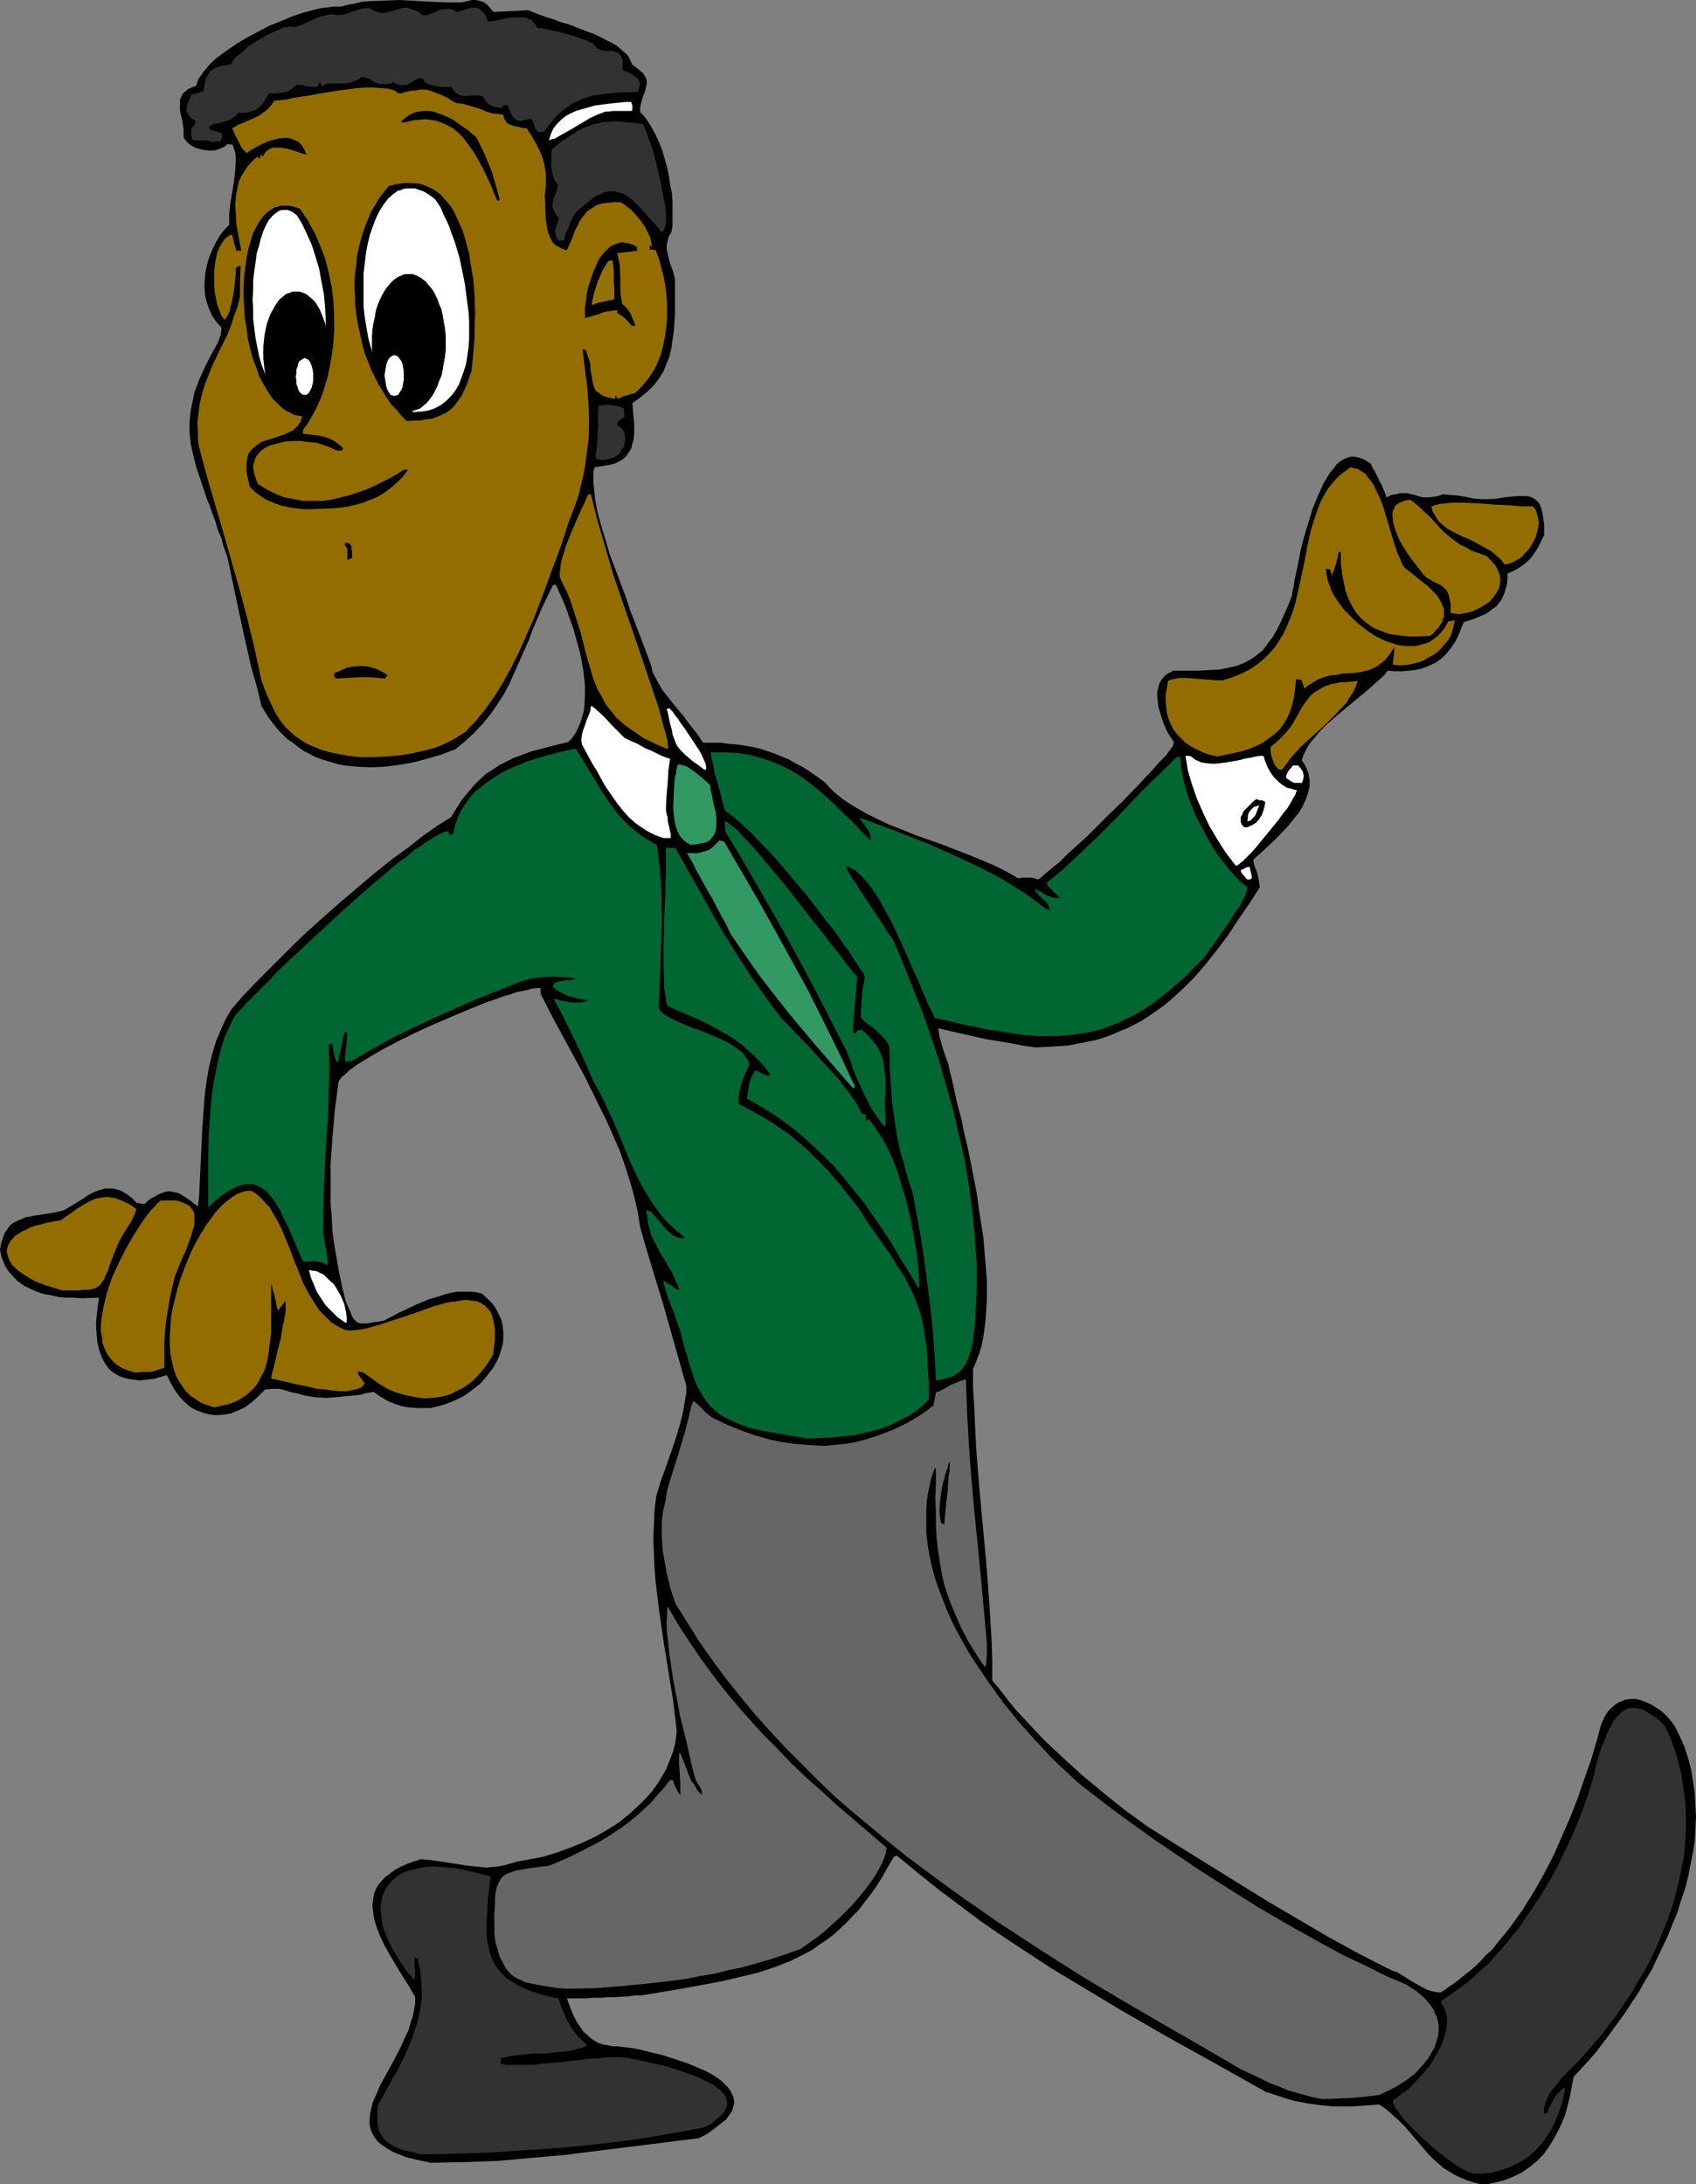 <?xml version="1.0" encoding="UTF-8" standalone="no"?>
<svg
   version="1.0"
   width="120.88mm"
   height="155.668mm"
   id="svg48"
   sodipodi:docname="Businessman Looking.wmf"
   xmlns:inkscape="http://www.inkscape.org/namespaces/inkscape"
   xmlns:sodipodi="http://sodipodi.sourceforge.net/DTD/sodipodi-0.dtd"
   xmlns="http://www.w3.org/2000/svg"
   xmlns:svg="http://www.w3.org/2000/svg">
  <rect width="100%" height="100%" fill="#808080" stroke="none"/>
  <sodipodi:namedview
     id="namedview48"
     pagecolor="#ffffff"
     bordercolor="#000000"
     borderopacity="0.25"
     inkscape:showpageshadow="2"
     inkscape:pageopacity="0.0"
     inkscape:pagecheckerboard="0"
     inkscape:deskcolor="#d1d1d1"
     inkscape:document-units="mm" />
  <defs
     id="defs1">
    <pattern
       id="WMFhbasepattern"
       patternUnits="userSpaceOnUse"
       width="6"
       height="6"
       x="0"
       y="0" />
  </defs>
  <path
     style="fill:#000000;fill-opacity:1;fill-rule:evenodd;stroke:none"
     d="m 399.82,588.353 -1.454,-0.162 -1.293,-0.323 -2.424,-0.808 -2.263,-0.97 -1.939,-1.131 -1.778,-1.131 -1.616,-1.454 -1.616,-1.454 -1.454,-1.616 -2.747,-3.232 -2.747,-3.232 -1.616,-1.616 -1.616,-1.454 -1.778,-1.616 -1.939,-1.293 -2.263,0.162 -2.424,0.162 -2.101,0.162 h -1.939 -1.939 -1.778 l -3.555,-0.323 -3.394,-0.485 -3.394,-0.646 -1.778,-0.485 -1.939,-0.646 -1.939,-0.646 -2.101,-0.646 -12.929,-7.272 -13.09,-7.272 -12.929,-7.433 -12.605,-7.595 -6.464,-3.878 -6.141,-4.04 -6.141,-4.04 -6.141,-4.201 -5.818,-4.363 -5.818,-4.363 -5.656,-4.525 -5.656,-4.686 -0.485,0.162 -0.323,0.162 -1.616,2.747 -1.454,2.585 -1.616,2.585 -1.616,2.262 -1.616,2.101 -1.616,2.101 -1.778,1.778 -1.616,1.778 -1.778,1.616 -1.778,1.616 -1.778,1.293 -1.939,1.293 -1.778,1.293 -2.101,1.131 -1.939,0.97 -1.939,0.97 -2.101,0.808 -2.101,0.808 -4.363,1.454 -4.687,1.131 -4.848,1.131 -5.01,0.97 -5.333,0.97 -5.656,0.97 -2.909,0.485 -3.071,0.485 h -1.454 l -1.454,0.162 -1.131,0.162 h -1.131 l -1.939,0.162 h -1.939 l -1.939,0.162 h -1.131 -1.293 l -1.293,0.162 h -3.394 -1.939 l 0.808,2.262 0.97,2.424 1.131,2.101 0.808,1.131 0.646,0.97 0.97,0.808 0.97,0.97 0.97,0.646 1.131,0.646 1.293,0.485 1.293,0.162 1.454,0.323 h 1.454 l 1.131,0.162 1.454,0.162 1.293,0.162 1.616,0.323 3.232,0.808 3.394,0.808 3.394,1.131 3.394,1.131 3.394,1.454 1.454,0.646 1.454,0.808 1.293,0.808 1.131,0.808 0.97,0.97 0.97,0.97 0.646,0.97 0.485,0.97 0.323,0.97 0.162,1.131 -0.323,1.131 -0.323,1.131 -0.808,1.131 -0.808,1.131 -1.454,1.131 -1.616,1.293 -1.778,1.293 -1.131,0.646 -1.293,0.646 -9.05,1.131 -18.1,2.262 -9.05,1.131 -9.05,0.808 -9.05,0.808 -9.05,0.323 -8.888,0.162 -1.454,-0.323 -1.616,-0.323 -1.454,-0.323 -1.293,-0.323 -1.131,-0.323 -1.131,-0.485 -2.101,-0.808 -1.616,-0.97 -1.454,-0.97 -1.131,-0.97 -0.808,-1.131 -0.646,-1.131 -0.485,-1.293 -0.162,-1.131 v -1.293 l 0.162,-1.454 0.323,-1.454 0.323,-1.454 0.646,-1.454 0.646,-1.454 0.646,-1.616 1.778,-3.232 1.778,-3.232 1.778,-3.393 1.616,-3.555 0.808,-1.616 0.485,-1.778 0.646,-1.939 0.323,-1.616 0.323,-1.778 v -1.778 l -1.616,-2.909 -1.778,-2.747 -1.778,-2.909 -1.616,-2.747 -1.454,-2.585 -1.293,-2.747 -0.97,-2.585 -0.323,-1.131 -0.323,-1.293 -0.162,-1.293 -0.162,-1.131 v -1.131 l 0.162,-1.131 0.162,-1.131 0.323,-1.131 0.485,-0.97 0.646,-0.97 0.808,-0.97 0.97,-0.97 1.131,-0.808 1.293,-0.97 1.454,-0.808 1.778,-0.808 1.778,-0.646 2.101,-0.646 3.232,0.323 3.232,0.485 3.071,0.485 3.232,0.485 3.232,0.323 1.616,0.162 1.616,-0.162 1.616,-0.162 1.616,-0.323 1.778,-0.485 1.616,-0.485 3.555,-0.646 3.394,-0.646 3.717,-1.131 3.555,-1.293 3.555,-1.454 3.394,-1.616 3.394,-1.939 3.232,-2.101 2.909,-2.424 2.747,-2.585 1.293,-1.293 1.293,-1.454 1.131,-1.454 0.97,-1.454 0.97,-1.616 0.97,-1.616 0.646,-1.616 0.646,-1.616 0.646,-1.778 0.485,-1.778 0.323,-1.939 0.162,-1.778 -0.97,-8.08 -1.293,-8.08 -1.293,-7.918 -1.131,-7.918 -0.97,-7.756 -0.323,-4.04 -0.162,-3.878 -0.162,-3.878 0.162,-4.04 0.162,-3.878 0.485,-3.878 1.131,-3.717 1.293,-3.555 1.293,-3.717 1.293,-3.717 1.131,-3.717 0.97,-3.717 0.646,-3.717 0.323,-1.778 v -1.939 l -3.071,-10.827 -3.071,-10.827 -3.232,-10.665 -1.616,-5.333 -1.454,-5.171 -0.646,-4.04 -0.97,-4.201 -1.131,-4.04 -1.293,-4.04 -1.454,-4.201 -1.778,-4.04 -1.778,-4.04 -1.939,-3.878 -3.879,-7.918 -4.202,-7.756 -4.04,-7.433 -1.939,-3.717 -1.778,-3.555 v -1.454 h -1.131 l -1.131,0.162 -1.293,0.323 -1.454,0.323 -1.616,0.323 -1.778,0.646 -1.778,0.485 -2.101,0.808 -1.939,0.646 -2.101,0.808 -4.363,1.778 -4.525,1.939 -4.525,1.939 -4.525,2.101 -4.202,2.101 -4.04,2.101 -1.939,1.131 -1.616,0.97 -1.616,0.97 -1.616,0.97 -1.293,0.97 -1.131,0.808 -0.97,0.97 -0.808,0.646 -0.646,0.808 -0.323,0.646 -0.485,3.878 -0.485,3.717 -0.323,3.878 -0.323,3.555 -0.485,7.11 v 3.555 3.555 3.555 l 0.323,3.555 0.162,3.555 0.485,3.717 0.646,3.717 0.646,3.717 0.808,3.878 0.97,3.878 0.485,1.293 0.485,0.97 0.323,0.808 0.323,0.808 0.323,0.646 0.323,0.485 0.485,0.485 0.323,0.323 0.485,0.162 0.646,0.162 h 0.646 0.808 l 0.97,-0.162 0.97,-0.162 1.293,-0.162 1.616,-0.323 1.131,-0.646 1.293,-0.646 1.454,-0.808 1.454,-0.646 3.394,-1.616 3.555,-1.454 1.778,-0.485 1.939,-0.646 1.778,-0.485 1.778,-0.323 h 1.778 1.778 l 1.616,0.162 1.454,0.323 1.454,1.293 1.454,1.454 0.97,1.454 0.808,1.616 0.646,1.454 0.323,1.616 0.162,1.616 v 1.616 l -0.162,1.616 -0.485,1.616 -0.485,1.616 -0.808,1.616 -0.808,1.454 -1.131,1.454 -1.131,1.454 -1.131,1.293 -1.454,1.131 -1.454,1.131 -1.616,1.131 -1.616,0.808 -1.778,0.808 -1.778,0.646 -1.778,0.485 -1.939,0.485 h -1.939 -1.778 l -2.101,-0.162 -1.939,-0.323 -1.939,-0.646 -1.939,-0.808 -1.939,-1.131 -1.778,-1.293 -1.939,0.323 -1.778,0.485 -3.394,0.323 -3.071,0.323 -2.747,0.162 -2.909,-0.162 -2.909,-0.485 -1.616,-0.485 -1.616,-0.323 -1.616,-0.485 -1.778,-0.485 h -1.939 l -1.939,0.162 -1.778,1.778 -1.778,1.616 -1.939,1.454 -1.778,0.808 -1.939,0.808 -1.939,0.323 -1.939,0.162 -1.778,-0.162 -1.778,-0.485 -1.778,-0.646 -1.616,-0.808 -1.454,-1.293 -1.454,-1.454 -1.293,-1.778 -1.131,-1.939 -1.131,-2.262 -1.616,0.485 -1.616,0.485 -1.454,0.162 -1.293,0.162 -1.293,0.162 -1.293,-0.162 -1.131,-0.162 -0.97,-0.162 -1.131,-0.323 -0.97,-0.323 -0.808,-0.485 -0.808,-0.485 -0.646,-0.485 -0.646,-0.646 -1.131,-1.616 -0.808,-1.616 -0.646,-1.939 -0.485,-2.101 -0.162,-2.101 -0.162,-2.424 0.162,-2.262 0.323,-2.585 0.323,-2.424 -4.525,0.162 -2.101,-0.162 H 17.939 L 15.838,349.36 13.737,348.875 11.797,348.552 9.858,347.906 8.08,347.098 6.464,346.29 4.848,345.159 3.555,343.866 2.263,342.412 1.293,340.796 0.485,338.857 0,336.594 l 0.323,-1.778 0.485,-1.454 0.485,-1.293 0.808,-1.131 0.646,-0.97 0.97,-0.646 0.97,-0.485 1.131,-0.485 1.131,-0.485 1.131,-0.162 1.454,-0.323 1.293,-0.162 3.071,-0.485 1.616,-0.323 1.778,-0.485 2.747,-1.616 2.586,-1.616 1.131,-0.808 1.293,-0.646 1.131,-0.485 1.131,-0.323 0.97,-0.323 h 1.131 1.131 l 1.131,0.323 1.293,0.485 1.293,0.808 1.293,0.97 1.293,1.293 0.97,0.162 1.131,0.162 0.97,-0.97 0.97,-0.646 0.97,-0.485 0.808,-0.485 0.808,-0.323 0.808,-0.323 0.808,-0.162 h 0.97 l 0.646,0.162 0.97,0.162 0.808,0.323 0.808,0.485 0.97,0.646 0.97,0.646 0.97,0.808 1.131,0.808 0.323,-3.07 0.162,-3.393 0.323,-6.948 0.323,-6.948 0.485,-7.11 0.323,-3.555 0.485,-3.393 0.646,-3.555 0.808,-3.232 0.97,-3.232 1.293,-3.07 1.293,-2.909 1.616,-2.747 3.071,-3.555 3.232,-3.393 3.394,-3.393 3.555,-3.555 3.555,-3.555 3.555,-3.393 7.596,-6.787 7.757,-6.625 3.879,-3.232 3.879,-3.07 4.04,-2.909 3.879,-3.07 3.879,-2.747 3.879,-2.424 1.454,-2.424 1.454,-2.262 1.616,-1.939 1.616,-1.939 1.616,-1.616 1.616,-1.454 1.778,-1.131 1.939,-1.293 1.939,-0.97 1.939,-0.97 2.263,-0.808 2.101,-0.808 2.424,-0.646 2.424,-0.646 2.586,-0.646 2.747,-0.646 0.97,-0.97 0.808,-1.131 0.646,-1.131 0.485,-1.131 0.485,-1.131 0.808,-2.747 0.162,-1.293 0.162,-2.909 v -2.909 l -0.323,-3.07 -0.485,-3.07 -0.646,-3.07 -0.808,-2.909 -0.808,-2.909 -0.97,-2.747 -0.97,-2.747 -0.97,-2.424 -0.97,-2.101 -0.808,-1.939 h -0.808 l -1.454,2.909 -1.454,3.07 -2.586,5.979 -1.131,3.07 -1.293,2.909 -2.586,5.817 -1.293,2.909 -1.454,2.747 -1.778,2.747 -1.778,2.585 -2.101,2.585 -2.263,2.424 -2.424,2.262 -2.747,2.262 -3.879,1.454 -3.879,1.131 -3.717,0.97 -3.717,0.646 -3.879,0.485 -3.555,0.162 -3.717,-0.162 -3.394,-0.323 -1.778,-0.323 -1.616,-0.485 -1.616,-0.485 -1.616,-0.485 -1.616,-0.646 -1.454,-0.808 -1.616,-0.808 -1.293,-0.97 -1.454,-1.131 -1.454,-0.97 -1.293,-1.293 -1.293,-1.293 -1.131,-1.454 -1.131,-1.454 -1.131,-1.778 -0.97,-1.616 -1.293,-5.333 -1.454,-5.009 -2.263,-10.019 -2.101,-9.857 -2.101,-10.019 -0.97,-2.585 -0.646,-2.424 -0.97,-2.262 -0.646,-2.262 -0.808,-2.101 -0.646,-1.939 -0.808,-1.939 -0.646,-1.939 -1.131,-3.393 -1.131,-3.393 -0.808,-3.232 -0.646,-2.909 -0.323,-3.07 v -2.909 l 0.162,-1.616 0.162,-1.454 0.323,-1.616 0.323,-1.454 0.323,-1.778 0.646,-1.616 0.646,-1.778 0.808,-1.778 0.808,-1.778 0.97,-1.939 1.131,-2.101 1.131,-2.101 0.485,-0.97 0.162,-0.646 0.323,-0.646 v -0.485 l 0.162,-0.808 v -0.808 l -1.293,-1.454 -1.131,-1.616 -0.808,-1.778 -0.646,-1.778 -0.485,-1.939 -0.162,-1.778 v -1.939 l 0.162,-1.939 0.323,-1.939 0.485,-1.939 0.646,-1.778 0.808,-1.778 0.808,-1.616 0.97,-1.616 1.131,-1.454 1.293,-1.293 v -2.909 l 0.323,-2.909 0.97,-5.817 0.323,-2.909 0.162,-2.585 V 42.175 L 63.351,41.044 63.027,40.075 62.704,38.943 h -0.646 l -0.808,-0.162 -0.646,0.646 -0.646,0.323 -0.808,0.323 -0.808,0.323 -0.97,0.162 H 56.563 L 54.785,40.398 53.008,39.913 52.2,39.59 51.392,39.105 50.745,38.62 50.26,38.136 49.776,37.489 49.452,37.004 V 35.873 34.742 l -0.323,-2.101 -0.485,-2.101 -0.162,-0.97 v -0.97 -0.808 -0.97 l 0.323,-0.646 0.323,-0.808 0.646,-0.646 0.808,-0.646 0.97,-0.485 1.293,-0.485 0.323,-0.97 0.323,-0.97 0.646,-0.808 0.646,-0.97 0.808,-0.97 0.808,-0.97 0.97,-0.97 1.131,-0.97 2.424,-1.778 2.586,-1.778 2.909,-1.778 3.071,-1.616 3.071,-1.616 3.232,-1.293 3.071,-1.293 2.909,-0.97 3.071,-0.808 1.293,-0.323 1.293,-0.162 1.293,-0.162 1.131,-0.162 h 1.131 0.97 L 93.733,1.293 95.511,0.97 97.45,0.485 99.389,0.323 103.591,0.162 107.793,0 l 8.565,0.485 4.202,0.162 h 3.879 L 125.893,0.323 127.025,0 h 0.97 l 0.97,0.162 1.131,0.323 0.97,0.646 0.97,0.97 0.323,0.485 0.646,0.646 9.212,-0.485 1.293,0.485 1.616,0.646 1.778,0.646 2.101,0.646 2.101,0.808 2.263,0.646 4.525,1.778 2.263,0.808 2.263,1.131 1.939,0.97 1.778,0.97 1.454,1.293 1.293,1.131 0.485,0.646 0.323,0.646 0.323,0.646 0.162,0.646 1.293,0.97 0.97,0.808 0.808,0.646 0.485,0.808 0.323,0.646 0.162,0.646 v 0.808 l -0.162,0.646 -0.323,1.454 -0.646,1.616 -0.485,1.778 -0.162,0.97 v 1.131 l 1.131,1.131 1.131,1.616 0.97,1.616 0.97,1.778 0.97,2.101 0.808,2.101 0.646,2.262 0.646,2.262 0.485,2.262 0.323,2.424 0.485,2.262 0.162,2.262 v 2.262 2.101 2.101 l -0.323,1.778 -0.485,0.808 -0.323,0.646 -0.162,0.808 -0.162,0.646 -0.162,1.454 0.323,1.454 0.323,1.454 0.485,1.616 0.646,1.778 0.485,1.939 v 4.848 4.848 l -0.162,2.262 -0.162,2.262 -0.323,2.262 -0.323,2.262 -0.485,2.101 -0.808,1.939 -0.808,2.101 -1.131,1.778 -1.454,1.939 -1.616,1.616 -1.939,1.616 -1.131,0.808 -1.131,0.808 0.162,1.778 0.162,1.939 0.162,1.616 v 3.07 l -0.162,1.454 -0.323,1.131 -0.323,1.293 -0.646,0.97 -0.646,0.97 -0.808,0.808 -1.131,0.646 -1.293,0.646 -1.454,0.323 -1.939,0.323 -1.939,0.323 -0.323,1.131 v 1.454 1.454 l 0.162,1.454 0.162,1.616 0.162,1.616 0.646,3.393 0.97,3.555 1.131,3.717 1.131,3.878 1.454,3.878 2.909,7.756 1.293,3.878 1.454,3.717 1.293,3.393 1.293,3.393 1.131,3.07 0.485,1.454 0.323,1.454 1.293,2.424 1.293,2.262 1.778,2.262 1.778,2.262 1.939,2.262 1.778,2.424 1.939,2.424 1.778,2.585 h 2.424 2.263 l 2.263,0.323 2.263,0.162 2.101,0.323 1.939,0.323 2.101,0.485 1.939,0.646 1.939,0.646 1.939,0.808 1.939,0.808 1.939,1.131 1.939,0.97 1.939,1.293 2.101,1.454 1.939,1.454 1.131,1.293 1.131,1.131 2.586,2.101 2.747,1.778 3.071,1.778 3.232,1.616 3.394,1.616 3.394,1.293 3.555,1.454 7.272,2.585 7.111,2.747 3.555,1.454 3.394,1.454 3.232,1.616 3.071,1.778 1.131,-0.162 h 1.131 0.646 0.808 l 0.808,0.162 0.646,0.323 0.485,-0.162 0.485,-0.323 0.646,-0.646 0.808,-0.646 0.97,-0.808 1.131,-0.97 1.293,-0.97 1.293,-1.293 1.293,-1.293 1.454,-1.293 3.232,-2.909 3.232,-3.232 3.232,-3.232 3.394,-3.232 3.071,-3.232 1.454,-1.454 1.454,-1.616 1.293,-1.293 1.293,-1.454 1.131,-1.293 1.131,-1.131 0.97,-0.97 0.646,-0.97 0.646,-0.808 0.485,-0.646 0.162,-0.646 0.162,-0.323 -0.646,-1.131 -0.808,-1.131 -0.646,-1.293 -0.646,-1.454 -0.485,-1.454 -0.485,-1.454 -0.485,-1.616 -0.162,-1.293 -0.162,-1.454 v -1.454 l 0.323,-1.293 0.323,-1.131 0.646,-0.97 0.808,-0.97 0.97,-0.646 0.646,-0.323 0.646,-0.323 h 6.788 l 2.909,-0.162 2.747,-0.162 2.424,-0.485 2.101,-0.485 2.101,-0.808 1.778,-0.97 1.616,-1.131 1.616,-1.293 1.293,-1.778 1.454,-1.939 1.293,-2.262 1.293,-2.747 0.646,-1.454 0.646,-1.454 0.646,-1.616 0.646,-1.778 v -0.485 l 0.162,-0.646 0.162,-0.808 0.162,-0.97 0.162,-1.131 0.323,-1.454 0.323,-1.454 0.323,-1.454 0.323,-1.778 0.323,-1.778 0.97,-3.717 1.131,-3.717 1.131,-3.717 1.454,-3.555 0.808,-1.778 0.646,-1.454 0.97,-1.616 0.808,-1.293 0.97,-1.131 0.808,-1.131 0.97,-0.808 1.131,-0.646 1.131,-0.485 0.97,-0.162 1.293,0.162 1.131,0.323 1.293,0.646 1.293,0.808 0.485,1.131 0.646,0.97 0.323,0.808 0.485,0.808 0.485,1.131 0.485,0.808 0.646,1.616 0.323,0.808 0.323,0.97 1.454,-0.646 1.131,-0.162 1.131,-0.323 h 0.808 0.97 l 0.646,0.162 1.454,0.323 1.454,0.485 0.808,0.162 h 0.808 0.97 l 1.131,-0.162 1.131,-0.162 1.293,-0.485 1.778,0.162 2.101,0.162 2.101,0.323 2.263,0.485 2.263,0.162 h 2.263 l 1.939,-0.162 1.939,-0.323 1.616,-0.162 1.616,-0.162 h 1.454 1.131 l 1.131,0.162 0.97,0.485 0.808,0.646 0.485,0.485 0.323,0.485 0.162,0.646 0.323,0.808 0.162,0.808 0.162,0.97 0.162,1.131 0.162,1.131 v 1.293 1.454 l -0.97,1.939 -0.808,1.616 -0.97,1.454 -0.97,1.293 -1.131,1.131 -1.293,0.97 -1.616,0.97 -0.97,0.485 -1.131,0.485 v 1.454 l -0.162,1.454 -0.323,1.131 -0.323,1.131 -0.485,1.131 -0.485,0.97 -0.646,0.808 -0.646,0.808 -0.97,0.646 -0.808,0.646 -0.97,0.646 -1.131,0.485 -1.131,0.485 -1.131,0.485 -2.586,0.808 -0.808,1.939 -0.646,1.616 -0.808,1.616 -0.97,1.454 -0.97,1.293 -0.97,1.131 -1.131,0.97 -1.131,0.808 -1.293,0.646 -1.454,0.646 -1.454,0.485 -1.616,0.323 -1.616,0.162 -1.778,0.162 h -1.939 l -1.939,-0.162 -0.97,1.293 -1.454,1.293 -1.454,1.293 -1.616,1.454 -1.778,1.454 -1.939,1.616 -3.717,3.07 -3.555,3.07 -1.616,1.616 -1.454,1.778 -1.293,1.454 -0.97,1.616 -0.808,1.616 -0.485,1.616 0.646,0.808 0.485,0.97 0.323,0.808 0.323,0.808 0.162,0.97 0.162,0.808 v 1.778 l -0.485,1.939 -0.646,1.778 -0.808,1.778 -1.131,1.778 -1.454,1.778 -1.293,1.616 -3.232,3.393 -3.071,2.909 -1.616,1.454 -1.454,1.293 0.323,1.616 0.646,1.616 0.485,1.939 0.162,1.131 0.162,1.131 -2.909,4.525 -2.909,4.201 -2.747,4.201 -2.909,3.878 -3.071,3.878 -3.071,3.555 -3.232,3.232 -3.394,3.07 -1.778,1.454 -3.717,2.585 -1.939,1.293 -4.04,2.101 -2.101,0.808 -2.101,0.97 -2.263,0.808 -2.263,0.646 -2.424,0.485 -2.424,0.485 -2.586,0.485 -2.747,0.162 -2.747,0.162 -2.909,0.162 -3.394,-0.485 -3.394,-0.646 -6.788,-1.131 -6.464,-1.454 -6.303,-1.454 0.162,1.131 0.162,0.97 0.646,2.424 0.808,2.585 0.97,2.585 0.323,1.778 0.485,1.778 0.485,2.101 0.485,2.262 0.485,2.262 0.646,2.424 0.646,2.424 0.485,2.585 1.293,5.494 1.131,5.656 1.131,5.817 0.808,5.817 0.97,5.979 0.485,5.817 0.485,5.817 v 2.747 2.747 l -0.162,2.585 -0.162,2.585 -0.323,2.585 -0.323,2.424 -0.485,2.262 -0.646,2.101 -0.808,2.101 -0.808,1.939 v 5.171 l 0.323,5.171 0.485,10.503 0.808,10.342 1.939,21.007 0.808,10.503 0.646,10.503 0.162,5.333 v 5.332 l 2.263,2.747 2.101,2.747 2.263,2.747 2.424,2.585 4.848,5.171 5.171,4.848 5.333,4.848 5.656,4.686 5.656,4.525 5.98,4.363 7.919,5.009 8.08,5.009 16.161,10.019 8.242,4.848 8.242,4.848 8.565,4.686 8.565,4.363 0.808,0.323 0.646,0.162 1.616,0.97 3.394,2.101 1.778,0.97 1.616,0.808 0.97,0.323 0.808,0.162 0.97,0.162 h 0.808 l 2.101,-1.454 2.101,-1.454 1.939,-1.616 2.101,-1.616 1.939,-1.778 1.778,-1.939 1.939,-1.778 1.616,-2.101 1.778,-2.101 1.616,-2.101 3.232,-4.525 2.909,-4.686 2.747,-4.848 2.586,-5.009 2.263,-5.171 2.263,-5.171 1.939,-5.009 1.778,-5.171 1.778,-5.009 1.454,-4.848 1.293,-4.848 0.485,-0.97 0.323,-0.808 0.97,-1.616 1.131,-1.131 1.131,-0.97 1.293,-0.646 1.293,-0.485 1.293,-0.162 h 1.454 l 1.293,0.323 1.293,0.485 1.454,0.646 1.293,0.808 1.454,0.97 1.293,1.131 1.131,1.293 1.131,1.454 1.454,2.909 1.293,2.909 0.97,3.07 0.808,3.07 0.485,3.07 0.485,3.232 0.162,3.07 0.162,3.232 -0.162,3.232 -0.162,3.232 -0.485,3.232 -0.646,3.232 -0.646,3.232 -0.808,3.232 -1.131,3.232 -0.97,3.232 -1.293,3.07 -1.293,3.232 -1.454,3.07 -1.454,3.07 -1.454,3.07 -1.778,2.909 -1.616,2.909 -1.939,2.909 -1.778,2.747 -3.879,5.333 -1.939,2.585 -1.939,2.585 -2.101,2.424 -2.101,2.262 -1.939,2.101 -0.485,2.585 -0.485,2.585 -0.646,2.585 -0.646,2.424 -0.97,2.424 -1.131,2.262 -1.131,2.101 -1.293,2.101 -1.454,1.939 -1.778,1.778 -1.778,1.454 -2.101,1.454 -2.263,1.131 -2.424,0.97 -2.586,0.646 -1.454,0.323 z"
     id="path1" />
  <path
     style="fill:#323232;fill-opacity:1;fill-rule:evenodd;stroke:none"
     d="m 396.911,585.445 -1.454,-0.485 -1.616,-0.808 -1.616,-0.97 -1.778,-1.293 -1.778,-1.293 -1.778,-1.454 -3.555,-3.07 -1.616,-1.616 -1.616,-1.616 -1.454,-1.454 -1.131,-1.454 -0.97,-1.293 -0.808,-1.131 -0.162,-0.485 -0.323,-0.485 v -0.323 l -0.162,-0.323 1.293,-0.97 1.454,-1.131 1.616,-1.131 1.454,-1.454 1.454,-1.616 1.454,-1.616 1.454,-1.778 1.131,-1.939 1.131,-1.939 0.97,-1.939 0.646,-1.939 0.485,-1.939 0.162,-1.778 v -0.97 l -0.162,-0.808 -0.162,-0.97 -0.323,-0.808 -0.323,-0.808 -0.646,-0.808 0.162,-0.485 0.162,-0.323 1.778,-1.131 1.778,-1.293 1.778,-1.293 1.939,-1.454 1.616,-1.454 1.778,-1.616 1.778,-1.616 1.616,-1.778 3.394,-3.878 3.232,-4.04 2.909,-4.201 2.909,-4.363 2.747,-4.525 2.424,-4.686 2.263,-4.686 2.101,-4.686 1.778,-4.525 1.616,-4.525 1.293,-4.363 0.485,-2.101 0.485,-2.101 1.293,-4.04 0.808,-1.778 0.646,-1.778 0.808,-1.616 0.808,-1.454 0.97,-1.293 0.97,-0.97 0.97,-0.808 1.293,-0.646 h 0.485 1.454 l 0.646,0.162 0.808,0.162 0.808,0.323 0.808,0.485 0.808,0.485 0.97,0.646 0.97,0.646 0.97,0.97 0.97,0.97 1.454,3.07 1.131,3.07 0.97,3.232 0.808,3.07 0.485,3.232 0.485,3.232 0.323,3.232 v 3.232 3.232 l -0.162,3.232 -0.323,3.232 -0.646,3.232 -0.646,3.232 -0.808,3.232 -0.808,3.07 -1.131,3.232 -1.131,3.07 -1.293,3.07 -1.293,3.07 -1.454,3.07 -1.616,2.909 -1.778,2.909 -1.616,2.909 -1.939,2.747 -1.778,2.747 -2.101,2.747 -1.939,2.585 -4.363,5.009 -2.101,2.424 -2.263,2.262 -2.263,2.262 -0.97,1.293 -0.97,1.131 -0.808,0.97 -0.646,0.97 -0.485,1.131 -0.485,1.131 -0.323,1.293 -0.162,1.616 h 0.485 l 0.485,-0.162 0.323,-0.97 0.485,-0.97 1.131,-2.101 0.646,-0.97 0.808,-0.808 0.646,-0.646 0.808,-0.323 -0.485,2.585 -0.646,2.424 -0.808,2.262 -0.97,2.262 -0.97,1.939 -1.293,1.939 -1.293,1.778 -1.454,1.616 -1.616,1.454 -1.616,1.131 -1.939,1.131 -2.101,0.97 -2.101,0.646 -2.263,0.646 -2.586,0.323 z"
     id="path2" />
  <path
     style="fill:#323232;fill-opacity:1;fill-rule:evenodd;stroke:none"
     d="m 113.126,580.274 -1.616,-0.485 -1.454,-0.323 -1.454,-0.323 -1.293,-0.485 -1.131,-0.485 -0.97,-0.646 -0.97,-0.646 -0.646,-0.646 -0.646,-0.808 -0.485,-0.808 -0.485,-0.97 -0.162,-0.97 -0.162,-1.293 v -1.293 -1.454 l 0.162,-1.616 1.454,-2.585 1.293,-2.424 2.747,-4.848 1.131,-2.262 1.131,-2.424 0.97,-2.262 0.808,-2.262 0.808,-2.424 0.646,-2.424 0.485,-2.424 0.323,-2.424 v -2.585 l -0.162,-2.747 -0.323,-2.747 -0.646,-2.747 h -0.808 v 0.97 1.616 l 0.162,0.646 v 1.616 l -0.162,0.485 v 0.162 l -0.162,0.323 -1.778,-2.101 -1.454,-2.101 -1.293,-1.939 -1.131,-1.939 -0.97,-1.939 -0.808,-1.778 -0.646,-1.616 -0.485,-1.778 -0.162,-1.616 -0.162,-1.454 -0.162,-1.454 0.323,-1.454 0.162,-1.131 0.485,-1.293 0.646,-1.131 0.646,-0.97 0.808,-0.97 0.97,-0.808 1.131,-0.808 1.131,-0.646 1.454,-0.485 1.454,-0.323 1.616,-0.485 1.616,-0.162 1.939,-0.162 1.778,0.162 2.101,0.162 2.101,0.162 2.101,0.485 2.424,0.485 2.424,0.646 2.424,0.646 -0.485,3.555 -0.323,3.393 -0.162,3.07 -0.162,2.747 v 2.747 l 0.323,2.424 0.485,2.262 0.646,1.939 0.485,0.97 0.485,0.97 0.646,0.808 0.646,0.808 0.808,0.808 0.808,0.808 0.97,0.646 1.131,0.646 1.131,0.808 1.131,0.485 1.454,0.646 1.293,0.485 1.616,0.485 1.616,0.485 1.778,0.485 1.939,0.323 0.646,1.939 0.323,0.808 0.323,0.808 0.646,1.616 0.808,1.454 0.808,1.454 1.131,1.454 1.293,1.454 0.808,0.808 0.97,0.808 -1.293,0.646 -1.293,0.323 -1.454,0.485 -1.293,0.162 -3.071,0.323 -3.071,0.323 h -1.616 -1.616 l -2.909,0.323 -2.909,0.323 -1.454,0.323 -1.293,0.323 v 0.808 l -0.162,0.646 1.616,0.323 h 1.616 3.717 2.101 l 1.939,-0.323 4.363,-0.323 4.202,-0.485 4.363,-0.485 4.04,-0.323 2.101,-0.162 h 1.778 0.646 l 0.808,0.162 h 0.97 l 1.131,0.323 1.293,0.162 1.293,0.323 2.909,0.646 3.071,0.646 3.232,0.97 3.232,1.131 3.071,1.131 1.293,0.646 1.293,0.646 1.293,0.646 0.97,0.808 0.97,0.646 0.646,0.808 0.646,0.808 0.323,0.808 0.162,0.808 v 0.97 l -0.323,0.808 -0.485,0.97 -0.97,0.97 -1.131,0.97 -1.293,1.131 -1.939,0.97 -9.535,1.778 -9.697,1.616 -9.535,1.131 -9.697,0.97 -9.535,0.646 -9.535,0.646 -9.535,0.323 z"
     id="path3" />
  <path
     style="fill:#666666;fill-opacity:1;fill-rule:evenodd;stroke:none"
     d="m 356.347,565.407 -3.232,-0.646 -2.909,-0.808 -2.909,-0.808 -2.747,-1.131 -2.586,-0.97 -2.586,-1.293 -5.171,-2.424 -10.505,-6.14 -10.666,-6.14 -10.828,-6.302 -10.828,-6.464 -10.666,-6.787 -10.666,-6.948 -10.505,-7.272 -5.171,-3.717 -5.01,-3.717 -5.01,-3.717 -5.01,-4.04 -4.848,-4.04 -4.848,-4.04 -4.687,-4.04 -4.525,-4.363 -4.363,-4.363 -4.363,-4.363 -4.202,-4.525 -4.202,-4.686 -3.879,-4.686 -3.879,-4.848 -3.555,-4.848 -3.555,-5.009 -3.232,-5.171 -3.232,-5.171 -0.808,-2.262 -0.646,-2.101 -0.485,-2.101 -0.485,-1.939 -0.323,-1.939 -0.323,-1.778 -0.323,-1.778 -0.162,-1.616 -0.162,-3.232 v -2.909 l 0.323,-3.07 0.646,-2.747 0.485,-2.909 0.808,-2.909 0.97,-3.07 0.97,-3.07 0.97,-3.232 1.131,-3.717 0.97,-3.878 0.485,-2.101 0.646,-2.101 0.485,0.162 0.646,0.485 0.485,0.485 0.646,0.646 1.293,1.293 1.616,1.293 3.717,1.778 3.879,1.616 3.717,1.293 3.879,1.131 3.717,0.808 3.717,0.485 3.879,0.323 3.717,0.162 3.879,-0.323 3.717,-0.485 3.717,-0.97 3.555,-1.131 3.717,-1.454 3.717,-1.778 3.555,-2.101 1.778,-1.293 1.778,-1.293 0.323,-1.778 0.323,-1.778 0.97,-0.323 0.97,-0.485 1.939,-1.131 2.263,-0.97 0.97,-0.323 0.97,-0.323 0.323,8.888 0.485,8.726 0.646,8.888 0.808,8.888 1.778,17.937 0.808,8.888 0.808,8.888 v 1.131 0.97 0.808 0.646 l -0.162,0.646 v 0.485 0.808 l -0.162,0.485 v 0.162 l -0.162,0.323 -1.293,-1.778 -1.131,-1.778 -2.101,-3.393 -1.778,-3.393 -1.454,-3.232 -1.293,-3.07 -1.131,-3.07 -0.97,-3.07 -0.646,-3.07 -0.485,-3.07 -0.485,-3.07 -0.323,-3.232 -0.162,-3.232 v -3.555 l -0.162,-3.555 0.162,-3.717 v -4.04 l -0.162,-0.162 -0.162,-0.162 -0.97,2.909 -0.646,2.909 -0.485,2.747 -0.162,2.909 v 3.07 2.909 l 0.323,2.909 0.485,3.07 0.646,2.909 0.808,3.07 0.97,2.909 1.131,2.909 1.131,2.909 1.293,2.909 1.454,2.909 1.616,2.909 1.616,2.909 1.778,2.747 3.717,5.494 3.879,5.332 4.04,5.009 4.202,4.686 4.202,4.525 2.101,2.101 2.101,1.939 2.101,1.939 1.939,1.778 4.848,3.717 4.848,3.717 5.171,3.717 5.171,3.717 5.495,3.717 5.495,3.717 5.495,3.555 5.656,3.555 5.656,3.555 5.818,3.393 5.656,3.232 5.818,3.232 5.656,3.07 5.818,2.747 5.495,2.747 5.656,2.424 1.454,0.97 1.293,0.808 1.131,0.97 1.131,0.97 0.808,0.97 0.808,0.97 0.646,0.97 0.485,1.131 0.485,0.97 0.323,1.131 0.162,0.97 v 0.97 1.131 l -0.162,0.97 -0.323,1.131 -0.323,0.97 -0.323,1.131 -0.646,0.97 -1.131,1.939 -1.616,1.939 -1.778,1.939 -2.101,1.616 -2.424,1.616 -2.424,1.293 -2.747,1.293 -3.879,0.485 -3.879,0.323 -3.717,0.162 z"
     id="path4" />
  <path
     style="fill:#666666;fill-opacity:1;fill-rule:evenodd;stroke:none"
     d="m 152.72,535.675 -2.424,-0.162 -2.101,-0.323 -1.939,-0.323 -1.778,-0.323 -1.616,-0.323 -1.454,-0.323 -1.293,-0.646 -1.131,-0.485 -1.131,-0.808 -0.97,-0.97 -0.808,-1.131 -0.646,-1.293 -0.808,-1.454 -0.485,-1.778 -0.646,-2.101 -0.323,-2.262 v -1.616 -2.747 -1.131 l 0.162,-2.262 v -1.939 l 0.162,-1.616 0.323,-1.293 0.485,-1.131 0.485,-0.97 0.646,-0.808 0.97,-0.646 1.131,-0.485 1.454,-0.485 1.778,-0.323 1.939,-0.323 1.131,-0.162 1.293,-0.162 1.293,-0.162 1.454,-0.162 5.01,-2.101 4.525,-2.262 4.363,-2.262 2.101,-1.293 1.939,-1.293 1.939,-1.293 1.939,-1.454 1.939,-1.616 1.778,-1.616 1.939,-1.778 1.616,-1.939 1.778,-1.939 1.778,-2.262 h 0.323 l 0.485,0.162 0.323,0.97 0.323,0.808 0.485,0.97 0.323,0.485 0.485,0.646 v -3.07 l -0.162,-2.747 -0.162,-2.585 v -2.747 l 0.323,-0.162 1.131,2.909 1.131,2.909 0.646,1.616 0.97,1.293 0.808,1.454 1.293,1.293 -0.162,-0.485 v -0.646 l -0.485,-1.131 -0.646,-0.97 -0.162,-0.323 -0.323,-0.485 -0.646,-2.262 -0.646,-2.585 -0.646,-2.909 -0.646,-2.909 -0.808,-3.232 -0.808,-3.232 -1.293,-6.787 -0.646,-3.393 -0.485,-3.232 -0.485,-3.232 -0.323,-3.07 -0.323,-2.909 -0.162,-2.585 0.162,-2.424 v -1.131 l 0.162,-0.97 2.909,5.009 3.071,4.686 3.071,4.525 3.232,4.363 3.232,4.201 3.394,4.04 3.555,4.04 3.555,3.878 3.717,3.717 3.717,3.878 3.879,3.717 4.202,3.717 4.04,3.717 4.363,3.717 4.525,3.878 4.525,3.878 -0.323,1.778 -0.646,1.778 -0.97,1.939 -1.131,1.939 -1.293,1.939 -1.454,1.939 -1.616,1.939 -1.778,2.101 -3.555,3.555 -1.939,1.778 -1.778,1.616 -1.778,1.454 -1.778,1.293 -1.616,1.131 -1.616,1.131 -3.717,1.293 -3.879,1.293 -3.879,1.131 -3.879,1.131 -4.04,0.808 -3.879,0.97 -3.879,0.646 -4.04,0.808 -7.919,0.97 -7.919,0.808 -7.919,0.646 z"
     id="path5" />
  <path
     style="fill:#000000;fill-opacity:1;fill-rule:evenodd;stroke:none"
     d="m 253.564,410.28 -0.162,-0.646 -0.162,-0.97 -0.162,-0.97 v -1.131 l 0.162,-2.262 0.323,-2.585 0.485,-2.424 0.646,-2.262 0.323,-0.97 0.323,-0.97 0.162,-0.808 0.323,-0.646 v 1.293 0.646 0.646 l -0.162,0.808 -0.162,0.808 v 0.97 l -0.162,1.131 v 1.293 l -0.162,1.293 -0.162,1.293 -0.162,1.616 -0.162,1.616 -0.162,1.778 -0.162,1.778 -0.323,-0.162 z"
     id="path6" />
  <path
     style="fill:#006632;fill-opacity:1;fill-rule:evenodd;stroke:none"
     d="m 217.202,387.495 -2.263,-0.485 -2.101,-0.323 -1.939,-0.323 -1.939,-0.323 -3.555,-0.646 -3.071,-0.646 -2.747,-0.97 -1.131,-0.485 -1.131,-0.485 -2.263,-1.131 -1.778,-1.131 -1.778,-1.616 -1.454,-1.778 -0.646,-0.97 -0.646,-1.131 -0.646,-1.131 -0.646,-1.293 -0.485,-1.293 -0.485,-1.454 -0.485,-1.454 -0.485,-1.616 -0.485,-1.778 -0.646,-1.939 -0.485,-1.939 -0.485,-2.101 -0.808,-2.262 -0.646,-1.939 -0.646,-1.778 -0.646,-1.454 -0.323,-1.131 -0.485,-1.131 -0.323,-0.97 -0.162,-0.646 -0.162,-0.646 -0.162,-0.485 -0.162,-0.323 -0.162,-0.323 v -0.808 h 0.485 l 0.323,0.323 1.131,0.646 0.97,0.808 0.646,0.323 0.808,0.162 -0.808,-1.778 -0.646,-1.454 -0.646,-1.454 -0.808,-1.293 -1.293,-2.262 -1.293,-2.101 -1.131,-2.262 -0.646,-1.131 -0.485,-1.131 -0.323,-1.454 -0.485,-1.616 -0.162,-1.616 -0.323,-1.939 0.485,0.162 0.646,0.162 0.485,0.485 0.485,0.485 1.131,1.293 0.646,0.808 0.485,0.646 1.293,1.454 0.808,0.646 0.646,0.646 0.808,0.323 0.808,0.323 0.808,0.162 0.97,-0.162 -2.424,-1.939 -2.263,-2.101 -2.101,-2.424 -1.778,-2.424 -1.616,-2.585 -1.616,-2.747 -1.454,-2.909 -1.293,-2.747 -2.424,-5.817 -2.424,-5.817 -1.293,-2.747 -1.293,-2.747 -1.293,-2.585 -1.454,-2.585 -0.808,-1.778 -0.646,-1.616 -0.646,-1.454 -0.646,-1.293 -0.485,-1.293 -0.646,-1.131 -0.97,-2.101 -0.97,-2.101 -0.646,-1.131 -0.646,-1.293 -0.646,-1.454 -0.808,-1.616 -0.97,-1.778 -1.131,-2.101 0.97,0.162 0.97,0.323 1.293,0.162 1.293,0.323 h 1.293 1.293 l 1.131,-0.162 0.97,-0.485 -1.616,-0.162 -1.454,-0.323 -1.131,-0.323 -1.131,-0.323 -1.131,-0.485 -0.97,-0.485 -1.131,-0.646 -0.97,-0.808 0.162,-0.323 0.162,-0.485 0.646,-0.485 0.646,-0.162 0.97,-0.162 0.97,-0.162 h 0.97 l 0.808,-0.162 0.97,-0.323 -2.101,-0.323 h -1.778 l -1.778,-0.162 h -1.778 l -1.778,0.162 -1.616,0.162 -1.778,0.323 -1.778,0.485 -11.797,4.686 -5.98,2.585 -5.818,2.585 -5.818,2.747 -5.656,2.747 -5.495,3.07 -5.495,3.232 h -0.808 l -0.808,0.162 -0.162,-0.808 v -1.131 l 0.323,-2.101 0.162,-1.131 v -0.97 l 0.162,-0.97 v -0.808 h -0.808 l -0.323,1.293 -0.162,1.293 -0.323,1.131 -0.162,0.808 -0.162,0.808 -0.162,0.646 -0.162,0.485 v 0.485 l -0.162,0.646 -0.162,0.323 -0.323,0.162 -0.485,-1.454 -0.323,-1.293 -0.323,-2.424 -0.485,0.162 -0.485,0.162 0.162,6.14 -0.162,6.302 -0.162,6.302 -0.485,6.302 -0.323,6.464 -0.323,6.464 -0.162,6.464 v 6.464 l 0.162,1.131 0.162,1.131 0.162,0.97 0.162,0.646 0.162,0.646 v 0.646 l 0.162,0.97 0.162,0.646 v 0.485 0.97 l -0.323,0.323 -0.646,-0.485 -0.646,-0.323 -0.97,-0.162 -0.808,-0.162 -1.939,0.162 h -0.646 -0.646 l -1.293,-3.07 -1.293,-2.909 -1.131,-2.747 -1.293,-2.585 -1.131,-2.424 -1.131,-1.939 -1.293,-1.778 -1.293,-1.454 -1.454,-1.131 -0.808,-0.323 -0.808,-0.323 -0.646,-0.162 H 67.068 66.26 l -0.97,0.162 -0.97,0.323 -0.97,0.323 -1.131,0.646 -1.131,0.646 -1.131,0.808 -1.293,0.97 -1.293,1.131 -1.293,1.293 v -6.302 -6.625 l 0.162,-6.948 0.485,-6.948 0.323,-3.393 0.485,-3.393 0.646,-3.232 0.646,-3.232 0.808,-3.07 0.97,-3.07 1.293,-2.747 1.293,-2.585 0.808,-0.97 0.97,-0.97 1.131,-1.293 1.293,-1.293 1.616,-1.616 1.616,-1.616 1.778,-1.778 1.778,-1.939 4.04,-3.878 4.525,-4.201 4.525,-4.201 4.687,-4.363 4.687,-4.201 4.687,-4.04 2.101,-1.778 2.263,-1.939 1.939,-1.616 2.101,-1.454 1.778,-1.616 1.939,-1.131 1.454,-1.131 1.616,-0.97 1.293,-0.808 1.131,-0.485 0.97,-0.485 h 0.808 l 0.485,0.97 0.323,-0.162 h 0.485 l 0.323,-1.454 0.323,-1.293 0.485,-1.293 0.485,-1.293 0.646,-1.131 0.646,-1.131 1.454,-2.101 1.778,-1.939 1.939,-1.616 2.263,-1.616 2.263,-1.454 2.424,-1.293 2.424,-0.97 2.586,-1.131 2.586,-0.808 2.747,-0.808 2.586,-0.646 2.586,-0.646 2.586,-0.485 2.263,3.717 1.131,1.939 1.131,1.778 2.101,3.555 2.263,3.393 2.424,3.232 1.454,1.616 1.454,1.454 1.778,1.454 1.778,1.454 1.939,1.131 2.101,1.293 0.646,5.332 0.485,5.171 0.162,5.494 v 5.494 l -0.162,5.494 -0.162,5.656 -0.485,10.988 0.162,0.485 0.162,0.485 0.485,0.323 0.485,0.485 1.293,0.808 1.454,0.808 1.778,0.808 1.939,0.808 2.101,0.808 2.263,0.808 4.202,1.778 2.101,0.97 1.778,1.131 1.616,1.131 0.646,0.485 0.485,0.646 0.485,0.646 0.485,0.646 0.323,0.808 0.162,0.646 -1.131,2.424 -0.97,2.424 -0.323,1.293 -0.323,1.454 -0.162,1.454 v 1.454 l 2.424,1.293 2.424,1.293 2.263,1.293 2.101,1.293 2.101,1.454 1.939,1.293 3.717,3.07 1.778,1.616 1.778,1.778 1.778,1.778 1.778,1.778 1.778,2.101 1.778,2.101 1.778,2.262 1.939,2.424 1.454,1.939 1.293,2.101 1.293,1.939 1.293,1.778 1.131,1.616 1.131,1.616 2.101,3.07 1.778,2.909 1.778,2.585 1.293,2.585 1.293,2.585 0.97,2.585 0.97,2.747 0.646,2.909 0.485,3.232 0.323,1.778 0.162,1.778 0.162,1.939 v 1.939 l 0.162,2.101 0.162,2.262 v 2.424 2.424 l -1.616,1.616 -1.778,1.454 -1.939,1.293 -1.939,0.97 -1.939,0.97 -2.101,0.97 -2.101,0.646 -2.101,0.646 -2.263,0.485 -2.101,0.485 -4.363,0.485 -4.525,0.323 z"
     id="path7" />
  <path
     style="fill:#936d00;fill-opacity:1;fill-rule:evenodd;stroke:none"
     d="m 57.533,379.093 -1.293,-0.485 -0.97,-0.323 -1.131,-0.485 -0.808,-0.485 -1.939,-1.293 -1.454,-1.454 -1.131,-1.616 -1.131,-1.778 -0.808,-2.101 -0.485,-2.101 -0.485,-2.262 -0.162,-2.262 v -2.585 l 0.162,-2.424 0.162,-2.585 0.485,-2.585 0.646,-2.747 0.646,-2.585 0.808,-2.585 0.97,-2.585 0.97,-2.424 1.131,-2.585 1.131,-2.262 1.293,-2.262 1.293,-2.101 1.293,-1.778 1.293,-1.778 1.454,-1.616 1.454,-1.293 1.454,-1.131 1.293,-0.808 1.454,-0.646 1.293,-0.323 h 1.293 l 1.131,0.646 0.97,0.808 0.97,0.97 0.808,0.97 0.97,0.97 0.646,1.131 1.454,2.424 1.293,2.585 1.131,2.747 1.131,2.747 1.131,3.07 1.131,2.747 1.131,2.909 1.454,2.747 1.454,2.424 1.616,2.424 0.97,0.97 1.131,1.131 0.97,0.97 1.293,0.808 1.131,0.646 1.454,0.646 1.293,0.162 1.454,-0.162 1.454,-0.162 1.616,-0.323 1.616,-0.485 1.778,-0.485 3.394,-1.131 3.555,-1.131 3.717,-1.293 3.555,-1.293 3.394,-0.97 1.616,-0.323 1.616,-0.162 1.454,-0.323 h 1.293 l 1.293,0.162 1.293,0.162 1.131,0.485 0.97,0.646 0.808,0.808 0.808,0.97 0.485,1.293 0.323,1.454 0.323,1.778 v 0.97 1.131 0.97 l -0.162,1.293 -0.162,1.131 -0.162,1.454 -0.808,1.293 -0.808,1.293 -0.808,1.131 -0.97,1.131 -1.778,1.939 -0.97,0.808 -1.131,0.808 -0.97,0.646 -1.131,0.485 -2.101,1.131 -2.263,0.646 -2.424,0.323 -2.424,0.162 -2.263,-0.323 -2.424,-0.485 -2.424,-0.646 -2.424,-0.97 -2.263,-1.293 -2.263,-1.616 -2.263,-1.616 -0.646,-0.162 -0.646,-0.162 -0.162,0.162 -0.162,0.323 1.939,2.747 -0.323,0.485 -0.485,0.485 -0.323,0.162 -0.646,0.323 -1.454,0.323 -1.616,0.323 h -1.778 l -2.101,-0.162 -1.939,-0.323 -2.101,-0.162 -4.202,-0.97 -1.939,-0.323 -1.778,-0.485 -1.616,-0.323 -0.646,-0.162 -1.131,-0.323 h -0.485 l -0.485,-0.162 H 73.047 l 0.162,-1.131 0.323,-1.131 0.323,-1.293 0.323,-1.293 0.646,-2.909 0.808,-3.07 0.485,-3.07 0.323,-1.454 0.485,-2.585 v -1.131 -1.939 l -0.97,1.293 -0.97,1.293 h -0.162 v -0.323 l -0.162,-0.323 -0.162,-0.485 -0.162,-1.131 -0.323,-1.293 -0.323,-1.293 -0.323,-1.131 -0.162,-0.485 v -0.323 l -0.162,-0.323 v -0.162 2.585 2.585 5.494 2.747 l -0.323,2.585 -0.323,2.585 -0.485,2.585 -0.646,2.262 -1.131,2.101 -0.485,0.97 -0.646,0.97 -0.808,0.97 -0.808,0.808 -0.97,0.808 -0.97,0.646 -0.97,0.646 -1.293,0.646 -1.293,0.485 -1.293,0.323 -1.454,0.323 z"
     id="path8" />
  <path
     style="fill:#006632;fill-opacity:1;fill-rule:evenodd;stroke:none"
     d="m 252.11,371.821 -0.323,-6.464 -0.485,-6.464 -0.646,-6.464 -0.808,-6.302 -0.808,-6.302 -0.97,-6.464 -1.131,-6.14 -1.131,-6.14 -0.97,-2.747 -0.808,-2.747 -0.646,-2.585 -0.808,-2.424 -0.485,-2.424 -0.485,-2.262 -0.646,-4.363 -0.646,-4.525 -0.323,-4.525 -0.162,-2.424 -0.162,-2.585 v -2.747 l -0.162,-2.909 -0.646,-1.293 -0.97,-1.131 -1.131,-1.131 -0.97,-0.97 -1.131,-0.808 -1.131,-0.808 -0.97,-0.808 -0.646,-0.808 v -0.97 -0.97 l 0.162,-1.454 v -1.131 l 0.162,-1.131 v -0.97 l 0.162,-1.131 0.323,-1.454 0.162,-0.97 v -0.808 l -0.162,-0.808 -0.485,-0.646 -0.646,-0.808 -0.646,-1.131 -0.808,-1.131 -0.808,-1.293 -0.808,-1.293 -1.131,-1.293 -0.97,-1.616 -1.131,-1.616 -2.586,-3.232 -2.586,-3.393 -2.747,-3.555 -5.98,-7.11 -2.909,-3.393 -2.909,-3.07 -1.454,-1.454 -1.293,-1.454 -1.454,-1.293 -1.293,-1.293 -1.293,-1.131 -1.131,-0.97 -1.293,-0.97 -0.97,-0.646 -0.646,-1.939 -0.485,-2.101 -1.131,-4.201 -0.646,-1.939 -0.323,-2.101 -0.485,-1.778 -0.162,-1.778 h 1.778 1.778 l 3.394,0.162 3.232,0.485 3.071,0.808 2.909,0.97 2.747,1.131 2.586,1.293 2.424,1.454 2.424,1.778 2.424,1.939 2.263,1.939 2.424,2.262 2.263,2.262 2.424,2.262 2.424,2.585 2.586,2.585 -0.162,-0.97 -0.162,-0.97 -0.485,-0.97 -0.485,-0.646 -1.131,-1.616 -0.485,-0.646 -0.323,-0.485 2.747,0.97 3.071,1.131 3.071,1.131 3.232,1.293 3.394,1.293 3.232,1.293 6.949,3.07 6.788,3.232 3.232,1.616 3.232,1.778 3.071,1.939 2.909,1.778 2.586,1.939 2.586,1.939 0.646,0.323 0.808,0.162 -0.485,-0.97 -0.485,-0.97 -0.646,-0.646 -0.808,-0.646 -0.646,-0.646 -0.485,-0.646 -0.485,-0.485 -0.162,-0.808 0.646,0.485 0.808,0.323 1.454,0.97 0.97,0.323 0.808,0.323 1.131,0.162 h 0.97 l -1.131,-1.131 -0.646,-0.485 -0.485,-0.646 -0.485,-0.485 -0.485,-0.323 -0.162,-0.485 -0.323,-0.485 4.687,-3.878 4.525,-4.201 4.363,-4.201 4.363,-4.363 2.101,-2.101 2.101,-2.262 4.202,-4.363 4.363,-4.201 4.202,-4.201 0.646,-0.162 0.485,-0.162 0.162,2.101 0.323,2.262 0.485,2.262 0.646,2.424 0.808,2.424 0.97,2.585 1.131,2.585 1.293,2.424 1.293,2.424 1.454,2.585 1.454,2.262 1.616,2.101 1.616,2.101 1.616,1.778 1.616,1.616 1.616,1.293 -0.162,0.808 -0.162,0.808 -0.485,1.131 -0.646,1.131 -0.646,1.293 -0.97,1.293 -1.778,2.909 -2.101,2.909 -1.778,2.585 -0.97,1.293 -0.808,1.131 -0.646,0.97 -0.646,0.808 -2.263,2.262 -2.101,2.262 -2.263,1.939 -2.101,1.939 -2.101,1.616 -2.101,1.616 -1.939,1.454 -2.101,1.293 -1.939,1.131 -2.101,0.97 -1.939,0.97 -2.101,0.808 -2.101,0.808 -1.939,0.485 -2.101,0.485 -2.101,0.323 -1.939,0.323 -2.263,0.162 -2.101,0.162 h -2.101 -2.263 l -2.263,-0.162 -2.424,-0.162 -2.263,-0.323 -5.01,-0.808 -2.424,-0.323 -2.747,-0.646 -2.747,-0.485 -2.747,-0.646 -2.747,-0.646 -3.071,-0.646 -0.323,-0.808 -0.485,-0.97 -0.485,-0.97 -0.646,-1.131 -0.485,-1.454 -0.646,-1.293 -1.131,-2.909 -1.454,-3.07 -1.454,-3.393 -3.071,-6.787 -1.616,-3.393 -1.778,-3.232 -1.616,-2.909 -1.778,-2.585 -0.97,-1.293 -0.808,-0.97 -0.808,-0.97 -0.97,-0.808 -0.808,-0.808 -0.97,-0.485 -0.808,-0.485 -0.808,-0.162 v 0.162 l 0.162,0.323 0.323,0.808 0.646,0.97 0.646,1.131 0.97,1.293 0.808,1.454 2.101,3.07 2.101,3.232 1.131,1.616 0.485,0.808 0.485,0.646 0.808,1.454 0.808,1.131 0.808,1.131 0.485,0.808 2.586,5.979 2.424,6.14 2.586,6.464 2.263,6.464 2.263,6.625 1.939,6.787 1.939,6.787 1.616,6.948 1.616,6.948 1.131,6.948 0.97,7.11 0.646,7.11 0.485,6.948 v 3.393 3.393 l -0.162,3.393 -0.162,3.555 -0.323,3.393 -0.323,3.393 -0.485,2.262 -0.646,1.939 -0.646,1.616 -0.485,0.808 -0.485,0.646 -0.485,0.646 -0.646,0.646 -0.808,0.485 -0.808,0.485 -0.97,0.323 -0.97,0.323 -1.293,0.323 z"
     id="path9" />
  <path
     style="fill:#936d00;fill-opacity:1;fill-rule:evenodd;stroke:none"
     d="m 36.524,369.72 -1.778,-0.485 -1.616,-0.646 -1.454,-0.808 -1.131,-0.97 -0.97,-1.131 -0.808,-1.131 -0.646,-1.454 -0.485,-1.293 -0.162,-1.616 -0.323,-1.616 v -1.616 l 0.162,-1.778 0.323,-1.778 0.323,-1.778 0.485,-1.939 0.485,-1.939 1.293,-3.717 1.778,-3.878 1.778,-3.555 1.939,-3.393 1.939,-3.07 0.97,-1.454 0.97,-1.293 0.97,-1.293 0.97,-0.97 0.808,-0.97 0.97,-0.808 h 1.293 1.293 1.293 l 0.97,0.162 0.808,0.323 0.808,0.323 0.646,0.323 0.646,0.323 0.323,0.485 0.485,0.646 0.323,0.485 0.162,0.646 v 0.646 0.646 1.616 l -0.485,1.616 -0.485,1.616 -0.646,1.778 -0.646,1.778 -1.616,3.555 -0.646,1.778 -0.646,1.454 -0.808,3.232 -0.646,3.07 -0.485,2.909 -0.485,2.909 -0.323,2.909 -0.162,3.07 v 3.232 3.555 l -1.131,0.323 -0.97,0.323 -0.97,0.323 -0.97,0.162 h -1.778 z"
     id="path10" />
  <path
     style="fill:#ffffff;fill-opacity:1;fill-rule:evenodd;stroke:none"
     d="m 93.087,356.308 -2.101,-1.454 -1.616,-1.616 -1.616,-1.616 -1.293,-1.939 -1.131,-1.778 -0.808,-1.939 -0.808,-1.939 -0.485,-1.939 0.97,0.162 1.131,0.162 0.97,0.485 0.97,0.485 0.808,0.808 0.808,0.808 0.97,0.808 0.646,0.97 0.646,1.131 0.646,1.131 0.97,2.262 0.485,2.424 0.162,1.293 v 1.131 h -0.162 z"
     id="path11" />
  <path
     style="fill:#936d00;fill-opacity:1;fill-rule:evenodd;stroke:none"
     d="m 16.807,347.582 -1.616,-0.485 -3.071,-0.97 -1.293,-0.485 -1.293,-0.485 -1.131,-0.646 -1.131,-0.646 -0.97,-0.646 -0.97,-0.646 -0.808,-0.646 -0.646,-0.646 -0.646,-0.646 -0.485,-0.808 -0.323,-0.646 -0.323,-0.808 -0.162,-0.646 -0.162,-0.646 0.162,-0.808 0.162,-0.646 0.323,-0.646 0.323,-0.646 0.646,-0.646 0.646,-0.808 0.808,-0.485 0.97,-0.646 1.131,-0.485 1.131,-0.646 1.454,-0.485 1.454,-0.323 1.616,-0.485 1.778,-0.323 1.939,-0.323 1.616,-1.131 1.454,-0.97 1.293,-0.97 1.293,-0.808 1.131,-0.646 1.131,-0.646 1.131,-0.485 1.131,-0.323 1.131,-0.162 1.131,-0.162 1.131,0.162 1.131,0.162 1.293,0.485 1.454,0.646 1.293,0.646 1.616,1.131 v 0.323 l -0.162,0.485 -0.485,1.131 -0.485,1.131 -0.808,1.293 -1.616,2.585 -0.646,1.131 -0.485,0.97 -0.485,1.131 -0.485,1.131 -0.808,2.101 -0.646,1.616 -0.485,1.616 -0.646,1.293 -0.323,0.97 -0.646,0.808 -0.485,0.808 -0.646,0.485 -0.646,0.323 -0.97,0.323 -0.97,0.162 h -1.293 l -1.616,0.162 z"
     id="path12" />
  <path
     style="fill:#006632;fill-opacity:1;fill-rule:evenodd;stroke:none"
     d="m 247.423,346.936 -2.424,-4.04 -2.424,-3.878 -2.263,-3.878 -2.424,-3.717 -2.586,-3.717 -2.424,-3.555 -2.747,-3.393 -2.586,-3.232 -2.747,-3.232 -2.909,-2.909 -3.071,-2.909 -3.232,-2.909 -3.232,-2.585 -3.555,-2.585 -3.717,-2.262 -3.879,-2.262 0.162,-1.131 0.162,-1.131 0.323,-1.939 0.646,-1.778 0.485,-0.808 0.485,-0.808 0.323,0.162 0.485,0.162 1.131,0.646 0.808,0.323 0.485,0.162 h 0.485 l 0.162,-0.162 0.162,-0.162 -1.454,-1.939 -1.454,-1.616 -1.616,-1.616 -1.616,-1.454 -1.616,-1.454 -1.616,-1.131 -1.616,-1.131 -1.778,-0.97 -3.394,-1.939 -3.717,-1.778 -1.939,-0.808 -1.778,-0.808 -4.04,-1.778 -0.323,-0.646 -0.162,-0.646 v -0.808 l -0.162,-0.808 -0.162,-0.97 -0.162,-1.131 v -1.293 -1.293 l -0.162,-2.747 v -6.302 l 0.162,-3.232 v -3.393 l 0.162,-3.393 0.162,-3.232 v -3.07 l 0.162,-2.909 v -5.979 -0.808 l 2.586,0.162 6.464,11.473 3.232,5.817 3.394,5.817 3.555,5.656 3.717,5.817 4.04,5.656 2.101,2.909 2.101,2.747 1.131,1.131 1.293,1.293 1.293,1.454 1.616,1.616 1.616,1.616 1.616,1.778 3.394,3.717 3.394,3.717 1.293,1.778 1.454,1.778 1.131,1.616 0.97,1.454 0.808,1.454 0.162,0.485 0.323,0.646 0.485,0.162 0.646,0.162 v 0.808 l 0.162,0.97 0.646,-0.646 1.454,1.939 1.293,1.939 1.293,2.101 1.131,2.101 0.97,2.101 0.97,2.262 0.808,2.262 0.646,2.262 1.454,4.686 1.131,4.686 0.97,4.848 0.808,5.009 0.162,1.616 0.162,1.454 0.162,1.131 v 1.131 l 0.162,0.97 v 0.646 0.646 0.485 l 0.162,0.485 v 0.162 l -0.162,0.485 v 0.162 z"
     id="path13" />
  <path
     style="fill:#006632;fill-opacity:1;fill-rule:evenodd;stroke:none"
     d="m 238.05,303.307 -1.778,-2.424 -1.616,-2.424 -1.293,-2.585 -1.293,-2.585 -1.131,-2.585 -1.131,-2.585 -0.808,-2.585 -0.97,-2.424 -3.879,-7.595 -3.879,-7.595 -4.04,-7.595 -4.04,-7.433 -4.202,-7.433 -4.202,-7.272 -4.202,-7.272 -4.202,-6.948 -0.162,-2.747 0.485,0.162 0.485,0.323 0.646,0.485 0.808,0.646 0.808,0.646 0.97,0.97 0.97,1.131 1.131,1.131 1.131,1.293 1.293,1.454 1.293,1.454 1.293,1.616 2.747,3.232 2.909,3.555 5.656,7.272 2.747,3.393 2.586,3.393 1.293,1.616 1.131,1.454 1.131,1.454 0.97,1.293 0.97,1.293 0.808,0.97 0.808,0.97 0.646,0.808 -0.323,3.555 -0.323,3.717 -0.323,3.717 -0.162,3.878 0.162,0.162 0.323,0.162 0.323,-0.323 0.162,-0.323 0.323,-0.162 0.323,-0.162 0.646,-0.162 1.454,1.293 1.131,1.293 1.131,1.293 0.808,1.293 0.646,1.293 0.485,1.293 0.323,1.293 0.162,1.454 0.162,1.454 0.162,1.454 v 3.555 l -0.162,1.939 v 2.101 l 0.162,2.424 v 2.424 h -0.162 z"
     id="path14" />
  <path
     style="fill:#329965;fill-opacity:1;fill-rule:evenodd;stroke:none"
     d="m 229.646,292.965 -8.727,-10.019 -4.363,-5.171 -4.202,-5.009 -4.04,-5.171 -3.879,-5.009 -3.717,-5.333 -3.555,-5.171 -0.485,-0.808 -0.323,-0.646 -0.646,-1.454 -0.808,-1.454 -0.485,-0.808 -0.485,-0.97 -0.646,-1.131 -0.646,-1.293 -0.808,-1.616 -1.131,-1.778 -0.485,-0.97 -0.646,-1.131 -0.646,-1.131 -0.646,-1.293 -0.808,-1.293 -0.646,-1.454 -0.808,-1.454 -0.97,-1.616 h 1.293 1.293 l 1.131,-0.162 0.97,-0.323 1.131,-0.323 0.97,-0.646 0.97,-0.97 0.97,-0.97 0.646,0.162 0.646,0.162 4.525,7.756 4.687,8.08 4.525,8.08 4.525,8.241 4.525,8.241 4.202,8.403 4.202,8.564 4.04,8.564 -0.162,0.323 -0.162,0.162 h -0.162 z"
     id="path15" />
  <path
     style="fill:#ffffff;fill-opacity:1;fill-rule:evenodd;stroke:none"
     d="m 335.985,236.893 -0.485,-0.485 -0.323,-0.485 -0.323,-0.323 -0.162,-0.162 -0.323,-0.485 -0.162,-0.485 0.485,-0.323 0.485,-0.162 0.485,-0.323 0.485,-0.162 h 0.485 l 0.323,1.454 0.323,1.454 -0.323,0.323 -0.162,0.162 h -0.323 z"
     id="path16" />
  <path
     style="fill:#ffffff;fill-opacity:1;fill-rule:evenodd;stroke:none"
     d="m 332.753,233.014 -2.586,-3.393 -2.263,-3.555 -2.101,-3.555 -1.778,-3.717 -1.616,-3.717 -1.293,-3.717 -1.131,-3.878 -0.323,-1.939 -0.323,-1.939 h 0.808 l 0.808,0.162 0.646,0.646 0.97,0.485 1.131,0.485 1.131,0.162 1.293,0.162 h 1.293 l 2.747,-0.323 2.909,-0.485 2.747,-0.646 1.131,-0.162 1.293,-0.323 1.131,-0.162 h 0.97 l 0.485,1.454 0.646,1.616 0.808,1.454 0.97,1.293 1.293,1.293 1.293,0.97 0.808,0.485 0.808,0.162 0.97,0.323 0.97,0.162 -0.162,0.323 -0.162,0.485 -0.162,0.485 -0.323,0.485 -0.808,1.454 -0.97,1.616 -1.293,1.616 -1.293,1.778 -2.909,3.555 -1.454,1.778 -1.454,1.778 -1.293,1.454 -1.293,1.293 -0.646,0.646 -0.485,0.485 -0.485,0.323 -0.323,0.323 -0.485,0.323 -0.323,0.162 h -0.162 z"
     id="path17" />
  <path
     style="fill:#329965;fill-opacity:1;fill-rule:evenodd;stroke:none"
     d="m 186.012,227.52 -1.131,-0.646 -0.97,-0.808 -0.808,-0.97 -0.646,-1.293 -0.485,-1.454 -0.323,-1.454 -0.162,-1.616 -0.162,-1.616 0.162,-3.555 0.162,-3.232 0.162,-1.454 0.323,-1.293 0.162,-1.293 0.323,-0.97 0.97,0.162 1.131,0.323 1.131,0.646 1.131,0.808 2.263,1.778 2.101,1.939 v 0.97 l 0.323,1.131 0.485,2.585 0.646,2.585 0.162,1.293 v 1.293 1.293 l -0.162,1.131 -0.485,1.131 -0.646,0.808 -0.323,0.485 -0.485,0.323 -0.646,0.323 -0.646,0.162 -0.808,0.162 -0.808,0.162 -0.97,0.162 z"
     id="path18" />
  <path
     style="fill:#ffffff;fill-opacity:1;fill-rule:evenodd;stroke:none"
     d="m 178.739,225.743 -2.263,-0.808 -1.939,-0.97 -1.778,-1.131 -1.778,-1.293 -1.616,-1.454 -1.454,-1.616 -1.293,-1.616 -1.293,-1.778 -2.424,-3.555 -2.101,-3.878 -1.131,-1.778 -0.97,-1.778 -1.939,-3.555 -0.162,-1.293 0.162,-1.293 0.323,-1.293 0.485,-1.293 0.485,-1.454 0.485,-1.131 0.485,-1.293 0.162,-1.293 h 0.323 l 0.323,0.323 0.485,0.323 0.485,0.485 1.293,1.131 1.293,1.293 1.293,1.454 0.646,0.646 0.646,0.646 1.293,1.293 0.485,0.485 0.485,0.485 1.616,0.808 1.616,0.646 1.131,0.646 1.131,0.646 1.131,0.485 0.808,0.323 0.646,0.323 0.646,0.323 0.97,0.485 0.808,0.323 0.808,0.323 0.97,0.323 -0.485,3.232 -0.162,3.232 -0.323,3.555 -0.162,3.555 0.162,1.131 0.323,1.131 v 0.808 l 0.162,0.808 0.162,0.646 0.162,0.485 0.162,0.97 0.162,0.646 v 0.485 0.646 z"
     id="path19" />
  <path
     style="fill:#000000;fill-opacity:1;fill-rule:evenodd;stroke:none"
     d="m 335.177,222.834 -0.485,-0.485 -0.323,-0.485 -0.162,-0.646 v -0.485 -0.646 l 0.323,-0.485 0.485,-1.131 0.808,-0.808 0.97,-0.97 0.485,-0.485 0.323,-0.323 0.808,-0.646 0.485,0.162 0.485,0.162 h 0.646 l 0.323,0.162 0.485,0.323 -0.162,1.131 -0.323,1.131 -0.485,1.293 -0.646,0.97 -0.808,0.97 -0.97,0.646 -1.131,0.485 -0.485,0.162 z"
     id="path20" />
  <path
     style="fill:#ffffff;fill-opacity:1;fill-rule:evenodd;stroke:none"
     d="m 335.985,221.218 0.162,-0.808 v -0.808 l 0.323,-0.808 0.323,-0.485 0.485,-0.485 0.485,-0.485 0.646,-0.162 0.808,-0.323 -0.485,1.293 -0.485,1.293 -0.485,0.646 -0.485,0.485 -0.485,0.485 z"
     id="path21" />
  <path
     style="fill:#ffffff;fill-opacity:1;fill-rule:evenodd;stroke:none"
     d="m 348.59,210.876 -1.131,-0.646 -0.97,-0.646 v -0.646 l 0.162,-0.485 0.162,-0.323 0.485,-0.808 0.323,-0.323 0.323,-0.323 0.323,-0.485 h 1.454 l 0.808,0.97 0.323,0.485 0.162,0.485 0.162,0.646 v 0.485 l -0.162,0.808 -0.323,0.808 h -1.131 z"
     id="path22" />
  <path
     style="fill:#ffffff;fill-opacity:1;fill-rule:evenodd;stroke:none"
     d="m 189.729,207.321 -1.454,-1.131 -1.454,-0.97 -1.131,-0.97 -0.97,-0.808 -0.808,-0.808 -0.646,-0.646 -0.646,-0.808 -0.485,-0.808 -0.646,-1.616 -0.323,-0.97 -0.162,-1.131 -0.323,-1.131 -0.323,-1.293 -0.323,-1.616 -0.162,-0.808 -0.323,-0.808 0.485,-0.162 h 0.485 v 0.162 l 0.162,0.162 0.162,0.162 0.323,0.323 0.646,0.97 0.808,0.97 0.808,1.293 0.97,1.293 1.939,2.909 0.97,1.454 0.97,1.454 0.808,1.454 0.485,1.131 0.485,1.131 0.162,0.808 v 0.323 0.323 l -0.162,0.162 z"
     id="path23" />
  <path
     style="fill:#936d00;fill-opacity:1;fill-rule:evenodd;stroke:none"
     d="m 344.55,207.321 -0.808,-0.808 -0.485,-0.808 -0.323,-0.808 -0.323,-0.808 -0.162,-0.808 -0.162,-0.646 v -1.454 l 0.97,-0.808 0.97,-0.808 1.616,-1.616 1.293,-1.454 1.131,-1.616 0.808,-1.454 0.808,-1.454 0.808,-1.454 0.808,-1.131 0.97,-1.293 0.808,-0.97 1.293,-0.97 1.454,-0.808 0.808,-0.485 0.97,-0.323 0.97,-0.323 1.131,-0.162 1.293,-0.323 h 1.454 l 1.454,-0.162 1.616,-0.162 -0.485,1.454 -0.646,1.454 -0.97,1.454 -0.97,1.616 -1.454,1.454 -1.293,1.454 -3.071,3.07 -3.232,2.909 -3.232,2.909 -1.454,1.616 -1.293,1.454 -1.131,1.616 -1.131,1.454 h -0.485 z"
     id="path24" />
  <path
     style="fill:#936d00;fill-opacity:1;fill-rule:evenodd;stroke:none"
     d="m 96.804,203.928 -2.909,-0.323 -2.586,-0.485 -2.424,-0.485 -2.263,-0.646 -1.939,-0.808 -1.939,-0.808 -1.616,-0.97 -1.616,-1.131 -1.454,-1.293 -1.293,-1.293 -1.293,-1.616 -1.131,-1.778 -0.97,-1.939 -0.97,-2.101 -0.97,-2.262 -0.97,-2.585 -1.778,-8.241 -1.939,-8.08 -2.101,-7.918 -2.263,-7.918 -2.263,-7.918 -2.263,-7.756 -2.263,-7.756 -2.101,-7.918 -0.162,-1.454 v -1.616 l -0.162,-2.909 0.323,-2.747 0.323,-2.585 0.646,-2.585 0.646,-2.262 0.97,-2.424 0.808,-2.101 2.101,-4.525 2.263,-4.525 0.97,-2.424 0.808,-2.585 0.97,-2.585 0.646,-2.747 v -4.201 l 0.162,-4.04 -0.646,0.162 -0.485,0.323 -0.162,0.485 v 0.646 0.808 l -0.162,0.97 -0.162,2.101 -0.323,2.262 -0.485,2.262 -0.323,1.131 -0.162,0.97 -0.323,0.808 -0.323,0.646 -0.485,0.646 -0.323,0.323 -0.808,-1.131 -0.485,-1.293 -0.646,-1.616 -0.323,-1.616 -0.323,-1.778 -0.162,-1.778 v -1.939 -1.778 l 0.162,-1.778 0.323,-1.778 0.323,-1.616 0.646,-1.454 0.646,-1.131 0.808,-1.131 0.808,-0.646 0.485,-0.323 0.646,-0.162 0.485,2.101 0.323,1.131 0.323,1.131 h 1.293 l -0.646,-3.555 -0.646,-3.555 -0.162,-3.393 -0.162,-1.778 0.162,-1.616 0.162,-1.616 0.323,-1.616 0.323,-1.454 0.646,-1.454 0.808,-1.293 0.97,-1.454 1.131,-1.293 1.454,-1.293 0.323,0.323 0.323,0.323 0.162,-0.646 0.162,-0.485 0.323,0.162 0.162,0.323 0.485,-0.808 0.323,-0.485 0.646,-0.485 0.485,-0.323 0.808,-0.323 h 0.646 0.808 0.808 l 1.616,0.323 1.778,0.485 1.778,0.646 1.616,0.485 -0.323,-0.808 -0.323,-0.646 -0.646,-1.131 -0.808,-0.808 -0.97,-0.485 -1.131,-0.485 -1.131,-0.162 h -1.131 l -1.131,0.162 -1.293,0.323 -1.131,0.323 -2.263,0.97 -2.101,1.131 -0.808,0.485 -0.808,0.646 L 66.26,41.044 65.936,40.721 65.29,40.075 64.644,38.943 63.512,36.681 63.027,35.712 62.866,35.227 62.704,34.904 62.543,34.742 v -0.162 l 1.616,-0.97 1.616,-0.646 1.454,-0.646 1.454,-0.646 1.293,-0.646 1.293,-0.97 0.646,-0.485 0.646,-0.646 0.646,-0.808 0.646,-0.97 1.454,-0.162 1.778,-0.162 2.101,-0.485 2.101,-0.323 2.263,-0.323 2.424,-0.485 5.171,-0.808 2.424,-0.323 2.424,-0.323 2.424,-0.162 h 2.263 l 2.101,0.162 1.939,0.162 1.616,0.485 0.646,0.485 0.646,0.323 1.293,-0.323 1.131,-0.323 0.97,-0.162 h 0.97 l 1.616,-0.323 1.616,0.162 1.454,0.485 0.808,0.323 0.97,0.323 0.97,0.485 1.131,0.485 1.131,0.808 1.293,0.646 1.778,0.162 1.616,0.485 1.616,0.485 1.454,0.485 1.616,0.646 1.454,0.485 1.454,0.162 1.616,0.162 0.162,0.97 0.485,0.808 0.485,0.646 0.808,0.323 0.808,0.323 0.97,0.162 1.293,0.323 1.293,0.162 1.454,2.262 1.131,1.939 0.97,1.939 0.808,2.101 0.485,1.939 0.162,1.131 0.162,1.293 v 2.585 l -0.162,1.616 -0.162,1.616 0.162,1.939 v 2.101 l 0.162,2.262 0.323,2.262 0.323,1.131 0.323,0.97 0.485,0.97 0.485,0.808 0.808,0.646 0.808,0.485 0.97,0.485 1.131,0.323 0.646,-1.454 0.646,-1.454 0.97,-2.585 0.646,-1.131 0.485,-1.131 0.646,-0.97 0.808,-0.97 0.646,-0.808 0.97,-0.646 0.97,-0.646 0.97,-0.485 1.293,-0.323 1.293,-0.162 1.616,-0.162 h 1.778 l 0.646,0.323 0.646,0.485 1.454,1.131 1.293,1.293 1.454,1.778 1.131,1.616 0.97,1.939 0.485,0.97 0.162,0.808 0.162,0.97 0.162,0.808 -0.323,-0.162 v -0.323 h -0.162 l -0.162,0.485 v 0.646 h 0.646 l 0.97,0.162 0.808,2.101 0.646,2.424 0.646,2.424 0.485,2.585 0.323,2.585 0.162,2.747 v 2.747 l -0.162,2.585 -0.323,2.585 -0.485,2.585 -0.646,2.585 -0.97,2.424 -1.131,2.262 -1.454,2.101 -1.616,1.939 -1.778,1.778 -0.646,0.162 -0.646,0.162 -0.97,0.323 -0.646,0.162 -0.485,0.162 -0.646,0.323 -0.646,0.323 -0.323,-0.485 -0.323,-0.485 -0.162,0.97 -1.454,-0.323 -1.293,-0.323 -0.97,-0.485 -0.808,-0.646 -0.646,-0.485 -0.323,-0.646 -0.323,-0.808 -0.162,-0.808 -0.323,-1.778 -0.323,-1.939 v -1.131 l -0.323,-1.131 -0.485,-1.293 -0.323,-1.293 -0.646,-0.323 h -0.323 l 0.323,2.747 0.323,2.585 0.323,2.585 0.323,2.424 0.323,4.848 0.162,4.525 -0.162,4.686 -0.323,2.424 -0.323,2.424 -0.323,2.424 -0.485,2.585 -0.646,2.585 -0.646,2.747 -0.646,1.778 -0.646,1.778 -1.454,3.878 -1.293,4.04 -1.454,4.201 -1.616,4.201 -1.616,4.525 -3.394,8.888 -1.939,4.363 -1.939,4.363 -2.101,4.201 -2.101,3.878 -2.424,3.878 -2.424,3.393 -2.586,3.232 -1.454,1.454 -1.293,1.454 -1.616,0.97 -1.778,1.131 -1.616,0.808 -1.778,0.808 -1.778,0.646 -1.778,0.485 -3.555,0.808 -3.555,0.646 -3.717,0.323 -3.717,0.162 z"
     id="path25" />
  <path
     style="fill:#936d00;fill-opacity:1;fill-rule:evenodd;stroke:none"
     d="m 327.904,203.766 -2.101,-0.485 -1.778,-0.646 -1.778,-0.808 -1.454,-0.808 -1.454,-0.97 -1.131,-1.131 -1.131,-1.131 -0.97,-1.293 -0.646,-1.293 -0.646,-1.454 -0.485,-1.616 -0.162,-1.616 -0.162,-1.616 v -1.778 l 0.323,-1.778 0.323,-1.939 0.646,-0.323 0.808,-0.162 1.616,-0.323 h 1.778 l 2.101,0.162 4.04,0.323 1.939,0.162 h 1.778 l 2.586,-0.808 2.424,-0.97 2.263,-1.131 1.939,-1.293 1.778,-1.454 1.616,-1.616 1.454,-1.616 1.131,-1.778 1.131,-1.778 0.97,-2.101 0.808,-1.939 0.808,-2.101 0.646,-2.101 0.485,-2.101 0.97,-4.363 0.97,-4.525 0.808,-4.363 0.97,-4.363 0.646,-2.101 0.646,-1.939 0.646,-1.939 0.808,-1.939 0.97,-1.778 0.97,-1.616 1.293,-1.616 1.293,-1.454 1.616,-1.293 1.778,-1.293 0.646,0.162 0.808,0.162 0.646,0.162 0.646,0.485 0.646,0.323 0.646,0.485 0.97,1.293 1.131,1.454 0.808,1.778 0.97,1.939 0.808,2.101 1.293,4.201 1.293,4.363 0.646,2.101 0.646,1.939 0.808,1.778 0.646,1.616 0.808,0.97 1.131,0.808 2.586,2.101 2.424,1.939 1.131,1.131 1.131,1.131 0.808,1.293 0.646,1.293 0.485,1.131 v 1.454 0.646 l -0.323,0.646 -0.162,0.808 -0.485,0.646 -0.485,0.808 -0.646,0.646 -0.646,0.808 -0.97,0.808 -3.071,0.162 h -2.747 l -2.747,-0.323 -2.424,-0.323 -2.101,-0.808 -2.101,-0.808 -1.616,-1.131 -1.616,-1.293 -1.454,-1.616 -1.131,-1.778 -0.97,-1.939 -0.808,-2.101 -0.485,-2.424 -0.485,-2.424 -0.323,-2.747 v -2.909 l -0.485,-0.323 -0.162,0.485 -0.162,0.97 -0.485,1.939 -0.323,0.97 -0.323,0.97 -0.323,0.646 v 0.323 l -0.162,0.162 -0.485,-1.616 -1.131,-0.162 0.162,1.293 0.162,1.131 0.323,1.131 0.485,1.293 0.485,1.293 0.646,1.131 0.808,1.293 0.808,1.131 0.97,1.293 1.131,1.131 2.263,2.262 2.424,1.939 1.131,0.808 1.454,0.97 1.293,0.646 1.293,0.646 1.454,0.485 1.454,0.485 1.293,0.323 1.454,0.162 h 1.293 1.293 l 1.293,-0.323 1.293,-0.323 1.293,-0.485 1.131,-0.808 1.131,-0.808 0.97,-1.131 0.97,-1.293 0.808,-1.454 0.808,-0.162 0.97,-0.162 -0.323,1.454 -0.323,1.293 -0.485,1.454 -0.646,1.131 -0.97,1.131 -0.97,1.131 -0.97,0.97 -1.131,0.808 -1.293,0.646 -1.293,0.808 -1.293,0.485 -1.293,0.323 -1.454,0.323 -1.454,0.162 h -1.293 l -1.454,-0.162 v -0.485 -0.485 l 0.162,-1.293 0.162,-1.131 v -1.293 l -0.646,0.97 -0.646,0.97 -0.646,0.808 -0.646,0.808 -1.454,1.131 -1.293,0.808 -1.454,0.646 -1.454,0.323 -1.454,0.323 -1.454,0.162 -3.071,0.162 -1.454,0.323 -1.616,0.162 -1.778,0.485 -1.616,0.646 -1.778,1.131 -0.808,0.485 -0.97,0.808 -0.323,-1.131 -0.485,-1.293 h -0.646 l -0.808,-0.162 -0.162,2.424 -0.323,2.424 -0.485,2.101 -0.646,1.939 -0.808,1.778 -0.97,1.616 -1.131,1.454 -1.293,1.131 -1.454,1.131 -1.616,1.131 -1.616,0.808 -1.939,0.808 -1.939,0.646 -2.101,0.485 -2.263,0.485 z"
     id="path26" />
  <path
     style="fill:#936d00;fill-opacity:1;fill-rule:evenodd;stroke:none"
     d="m 179.547,201.666 -2.263,-0.97 -2.101,-0.97 -1.939,-0.97 -1.616,-1.131 -1.616,-1.131 -1.454,-0.97 -1.293,-1.131 -1.293,-1.131 -0.97,-1.293 -0.97,-1.131 -0.97,-1.293 -0.646,-1.293 -1.454,-2.585 -1.131,-2.747 -0.808,-2.909 -0.97,-3.07 -0.808,-3.232 -0.808,-3.232 -1.131,-3.555 -1.131,-3.555 -0.646,-1.939 -0.808,-1.939 -0.97,-1.939 -0.97,-2.101 v -1.131 l 0.162,-1.293 0.162,-1.293 0.323,-1.454 0.485,-1.454 0.485,-1.616 1.131,-2.909 1.293,-3.07 0.646,-1.454 0.646,-1.454 0.646,-1.454 0.646,-1.293 0.485,-1.131 0.485,-1.131 0.323,-0.162 h 0.485 l 1.778,7.11 2.101,7.11 2.101,7.272 2.424,7.11 5.01,14.543 4.848,14.382 0.485,1.778 0.323,1.293 0.323,1.293 0.323,1.131 0.323,0.97 0.162,0.646 0.162,0.808 0.162,0.485 0.162,0.808 v 0.646 l 0.162,0.97 z"
     id="path27" />
  <path
     style="fill:#000000;fill-opacity:1;fill-rule:evenodd;stroke:none"
     d="m 90.501,182.76 -0.323,-0.323 -0.162,-0.323 v -0.162 -0.646 l 1.616,-0.646 1.778,-0.808 1.778,-0.323 1.939,-0.162 1.939,0.162 1.778,0.485 0.97,0.323 0.808,0.485 0.97,0.485 0.808,0.646 -0.323,0.323 -0.323,0.485 -1.939,-0.162 -1.778,-0.162 h -3.232 z"
     id="path28" />
  <path
     style="fill:#936d00;fill-opacity:1;fill-rule:evenodd;stroke:none"
     d="m 393.033,165.469 -2.263,-0.323 v -1.293 -1.131 l -0.162,-0.97 -0.162,-0.646 -0.162,-0.808 -0.323,-0.646 -0.162,-0.485 -0.485,-0.485 -0.808,-0.808 -1.131,-0.646 -1.454,-0.646 -0.646,-0.485 -0.97,-0.485 -0.97,-0.97 -0.97,-1.293 -1.131,-1.454 -1.131,-1.454 -1.131,-1.616 -1.131,-1.778 -0.97,-1.778 -0.646,-1.616 -0.646,-1.778 -0.323,-1.454 -0.162,-1.616 v -0.646 l 0.162,-0.646 0.323,-0.485 0.162,-0.646 0.485,-0.485 0.485,-0.323 0.646,-0.323 0.808,-0.323 0.808,-0.162 0.97,-0.162 1.454,1.131 1.293,1.131 1.131,1.131 1.131,0.97 1.939,2.101 0.97,1.131 0.97,0.97 2.101,1.778 1.131,0.808 1.293,0.97 1.454,0.646 1.616,0.97 1.939,0.646 2.101,0.808 1.293,1.293 1.131,1.293 0.646,1.293 0.485,1.293 0.162,1.293 -0.162,1.293 -0.323,1.131 -0.646,1.131 -0.808,1.131 -0.808,0.97 -1.131,0.808 -1.293,0.808 -1.293,0.646 -1.454,0.646 -1.616,0.323 z"
     id="path29" />
  <path
     style="fill:#936d00;fill-opacity:1;fill-rule:evenodd;stroke:none"
     d="m 405.315,152.057 -0.97,-1.293 -1.293,-1.131 -1.293,-1.131 -1.454,-0.808 -2.909,-1.616 -1.616,-0.808 -1.616,-0.646 -2.909,-1.454 -1.454,-0.808 -1.131,-0.97 -1.131,-0.97 -0.808,-1.293 -0.808,-1.293 -0.323,-1.454 0.97,-0.323 1.293,-0.323 1.454,-0.162 1.616,-0.162 h 3.555 l 3.879,0.162 3.879,0.323 3.879,0.162 1.939,0.162 1.778,0.162 h 1.616 1.454 l 0.808,0.97 0.323,1.131 0.323,1.131 0.162,1.293 -0.162,1.131 -0.323,1.293 -0.323,1.293 -0.646,1.293 -0.646,1.131 -0.808,1.131 -0.97,0.97 -0.808,0.97 -1.131,0.646 -1.131,0.646 -1.131,0.485 z"
     id="path30" />
  <path
     style="fill:#000000;fill-opacity:1;fill-rule:evenodd;stroke:none"
     d="m 93.571,150.765 v -3.07 l -0.323,-0.323 -0.162,-0.323 -0.162,-0.162 v -0.162 -0.323 l 0.162,-0.162 h 0.646 l 0.485,0.323 0.323,0.323 0.162,0.485 v 0.646 l 0.162,0.646 v 1.616 z"
     id="path31" />
  <path
     style="fill:#000000;fill-opacity:1;fill-rule:evenodd;stroke:none"
     d="m 82.744,137.191 -2.263,-0.162 -2.263,-0.323 -2.263,-0.485 -1.939,-0.646 -1.939,-0.808 -1.616,-0.97 -1.778,-1.293 -1.454,-1.454 -0.323,-1.616 -0.323,-1.293 -0.162,-1.293 v -1.293 -0.97 l 0.162,-0.97 0.162,-0.808 0.323,-0.808 0.485,-0.646 0.485,-0.485 1.131,-0.97 1.131,-0.808 1.454,-0.485 3.071,-0.97 1.454,-0.485 1.454,-0.646 1.293,-0.646 0.97,-0.97 0.485,-0.646 0.485,-0.646 0.162,-0.646 0.323,-0.808 -0.97,-0.162 -0.97,-0.162 -0.808,-0.323 -0.808,-0.485 -1.616,-0.97 -1.454,-1.293 -1.454,-1.454 -1.293,-1.939 -1.131,-1.939 -1.131,-2.101 -0.808,-2.424 -0.97,-2.424 -0.646,-2.585 -0.646,-2.747 -0.323,-2.747 -0.485,-2.747 -0.162,-2.909 -0.162,-2.747 v -2.747 l 0.162,-2.747 0.323,-2.585 0.323,-2.585 0.485,-2.262 0.646,-2.262 0.646,-2.101 0.97,-1.778 0.97,-1.616 1.131,-1.454 1.293,-1.131 0.646,-0.323 0.646,-0.485 0.808,-0.162 0.808,-0.323 h 0.808 0.808 0.97 l 0.808,0.162 0.97,0.323 0.97,0.323 0.97,1.454 1.131,1.616 0.808,1.616 0.97,1.616 1.454,3.393 1.454,3.717 0.97,3.878 0.808,3.878 0.485,4.04 0.162,4.04 v 4.04 l -0.323,4.04 -0.646,4.04 -0.808,4.04 -1.131,3.717 -0.646,1.778 -0.808,1.778 -0.808,1.778 -0.97,1.616 -0.97,1.778 -1.131,1.454 -0.162,0.485 v 0.808 l 1.454,0.162 1.293,0.162 1.454,0.162 1.454,0.323 1.454,0.485 1.293,0.646 1.293,0.97 0.646,0.485 0.485,0.646 -0.162,0.162 -0.162,0.323 H 90.663 l -1.616,-0.808 -1.778,-0.646 -1.939,-0.646 -2.263,-0.162 -2.101,-0.323 h -2.101 l -2.101,0.162 -1.939,0.485 -1.939,0.485 -1.616,0.808 -0.646,0.485 -0.646,0.485 -0.485,0.646 -0.485,0.646 -0.323,0.646 -0.162,0.808 -0.323,0.808 v 0.97 l 0.162,0.97 0.323,0.97 0.323,1.131 0.485,1.131 2.424,1.454 2.263,1.131 2.424,0.97 2.586,0.485 2.424,0.485 h 2.586 2.586 l 2.424,-0.323 2.586,-0.646 2.586,-0.646 2.424,-0.808 2.586,-0.97 2.424,-1.131 2.263,-1.131 2.424,-1.293 2.263,-1.454 h 0.485 0.646 l -1.293,1.778 -1.454,1.454 -1.454,1.293 -1.454,1.131 -1.616,1.131 -1.616,0.808 -1.616,0.646 -1.616,0.646 -1.778,0.485 -1.939,0.485 -3.555,0.485 -3.879,0.162 z"
     id="path32" />
  <path
     style="fill:#323232;fill-opacity:1;fill-rule:evenodd;stroke:none"
     d="m 161.77,123.94 -0.646,-0.323 -0.646,-0.162 v -0.97 l 0.162,-0.808 0.162,-1.454 0.162,-2.585 v -1.293 l 0.162,-0.97 v -0.808 -1.131 -2.585 l 0.162,-1.616 h 0.646 l 0.808,-0.162 h 1.778 l 0.97,0.162 0.97,0.162 0.97,0.323 0.808,0.485 -0.162,0.162 v 0.485 0.162 0.323 l 0.162,0.485 v 0.485 l -0.97,0.646 -0.97,0.646 v 1.131 l 0.485,0.162 0.485,0.323 0.323,0.323 0.485,0.646 0.162,0.646 0.162,0.808 v 0.808 l -0.162,0.808 -0.162,0.97 -0.485,0.808 -0.485,0.808 -0.646,0.646 -0.97,0.646 -0.97,0.323 -1.293,0.323 z"
     id="path33" />
  <path
     style="fill:#000000;fill-opacity:1;fill-rule:evenodd;stroke:none"
     d="m 109.571,113.437 -1.454,-1.454 -1.293,-1.616 -1.454,-1.454 -1.131,-1.778 -1.131,-1.778 -1.131,-1.778 -0.97,-1.939 -0.97,-1.939 -0.808,-2.101 -0.808,-1.939 -0.646,-2.262 -0.485,-2.101 -0.485,-2.262 -0.485,-2.101 -0.323,-2.262 -0.323,-2.262 v -2.262 l -0.162,-2.262 v -2.262 l 0.162,-2.262 0.323,-2.101 0.162,-2.262 0.485,-2.101 0.485,-2.101 0.646,-2.101 0.646,-1.939 0.808,-1.939 0.808,-1.939 1.131,-1.778 0.97,-1.778 1.293,-1.616 1.293,-1.616 2.101,-0.485 2.101,-0.323 h 1.939 l 1.778,0.162 1.778,0.485 1.454,0.646 1.454,0.808 1.454,1.131 1.131,1.293 1.131,1.293 1.131,1.616 0.808,1.778 0.808,1.778 0.808,1.778 0.646,2.101 1.131,4.201 0.323,2.262 0.808,4.686 0.323,4.525 0.162,4.525 -0.162,4.363 V 90.976 l -0.162,1.939 -0.162,1.939 -0.162,1.778 -0.162,1.778 -0.162,1.454 -0.646,1.939 -0.646,1.778 -0.646,1.454 -0.646,1.454 -0.808,1.131 -0.808,1.131 -0.808,0.97 -0.97,0.808 -1.131,0.808 -1.131,0.485 -1.131,0.485 -1.293,0.485 -1.616,0.162 -1.616,0.323 h -1.616 z"
     id="path34" />
  <path
     style="fill:#ffffff;fill-opacity:1;fill-rule:evenodd;stroke:none"
     d="m 111.348,111.013 -1.939,-1.293 -1.939,-1.778 -1.616,-1.778 -1.454,-2.101 -1.454,-2.262 -1.131,-2.585 -0.97,-2.585 -0.808,-2.585 -0.808,-2.909 -0.485,-2.747 -0.485,-2.909 -0.323,-2.909 V 79.503 76.594 73.686 l 0.323,-2.747 0.323,-2.747 0.485,-2.585 0.646,-2.585 0.808,-2.262 0.808,-2.101 0.97,-1.939 1.131,-1.778 1.131,-1.454 1.293,-1.131 1.293,-0.97 0.808,-0.162 0.646,-0.323 0.808,-0.162 h 0.808 0.808 0.808 l 0.808,0.323 0.97,0.323 0.808,0.323 0.97,0.646 0.97,0.646 0.808,0.646 0.808,1.131 0.808,1.293 0.646,1.616 0.808,1.616 0.808,1.778 0.646,1.939 0.808,2.101 1.293,4.363 0.485,2.262 0.97,4.848 0.646,5.009 0.323,2.424 0.162,2.424 v 2.424 2.424 l -0.162,2.262 -0.323,2.262 -0.323,2.101 -0.646,2.101 -0.646,1.778 -0.646,1.778 -0.97,1.616 -1.131,1.454 -1.293,1.293 -1.454,1.131 -1.454,0.808 -1.778,0.646 -1.939,0.323 z"
     id="path35" />
  <path
     style="fill:#ffffff;fill-opacity:1;fill-rule:evenodd;stroke:none"
     d="m 79.996,109.236 -0.808,-0.162 -0.808,-0.162 -1.454,-0.97 -1.454,-0.97 -1.131,-1.293 -1.131,-1.616 -0.97,-1.778 -0.97,-1.939 -0.808,-2.101 -0.646,-2.262 -0.485,-2.424 -0.485,-2.424 -0.323,-2.585 -0.323,-2.585 v -2.747 l -0.162,-2.585 0.162,-2.585 v -2.585 l 0.323,-2.585 0.323,-2.262 0.323,-2.424 0.646,-2.101 0.485,-1.939 0.646,-1.939 0.646,-1.454 0.808,-1.454 0.97,-1.131 0.97,-0.808 0.97,-0.646 0.485,-0.162 h 0.646 0.485 0.646 l 1.131,0.485 0.646,0.485 0.646,0.485 1.454,2.424 1.293,2.747 1.293,2.909 0.97,3.07 0.97,3.232 0.646,3.555 0.646,3.393 0.323,3.555 0.162,3.555 v 3.555 l -0.162,3.555 -0.323,3.393 -0.646,3.393 -0.808,3.07 -0.97,3.07 -1.293,2.747 h -1.778 z"
     id="path36" />
  <path
     style="fill:#000000;fill-opacity:1;fill-rule:evenodd;stroke:none"
     d="m 170.174,87.744 -0.97,-1.131 -0.646,-0.646 -0.485,-0.485 -0.97,-0.646 -0.485,-0.323 -0.323,-0.162 v -0.808 l -1.454,0.162 -1.293,0.162 -1.293,0.323 -1.131,0.485 -1.131,0.323 -0.97,0.323 -0.808,0.162 -0.646,0.162 v -1.454 -1.454 l 0.323,-1.778 0.162,-1.939 0.485,-1.939 0.646,-1.939 0.646,-1.939 0.808,-1.778 0.808,-1.778 1.131,-1.454 1.131,-1.131 0.646,-0.646 0.646,-0.323 0.808,-0.323 1.293,-0.485 h 0.808 l 0.808,0.162 0.97,0.162 0.808,0.323 0.97,0.485 0.162,0.646 v 0.485 l -5.333,0.646 0.323,1.616 0.323,1.616 0.162,3.393 v 3.393 l 0.162,1.778 0.323,1.778 1.131,1.131 0.97,1.293 0.323,0.646 0.323,0.808 0.485,0.97 0.323,1.293 -0.485,-0.162 z"
     id="path37" />
  <path
     style="fill:#937207;fill-opacity:1;fill-rule:evenodd;stroke:none"
     d="m 159.346,82.088 0.323,-1.454 0.323,-1.616 0.485,-1.454 0.485,-1.616 0.646,-1.454 0.646,-1.616 1.616,-2.585 1.131,-0.162 0.323,2.424 v 2.747 l 0.162,2.585 v 2.747 l -0.808,0.162 -0.808,0.162 -0.646,0.162 -0.646,0.162 -0.97,0.162 -0.646,0.162 -0.485,0.162 -0.323,0.162 -0.323,0.162 z"
     id="path38" />
  <path
     style="fill:#323232;fill-opacity:1;fill-rule:evenodd;stroke:none"
     d="m 150.458,64.798 -0.323,-0.485 -0.323,-0.485 -0.162,-0.808 -0.162,-0.808 0.162,-0.646 0.162,-0.646 0.323,-0.646 0.162,-0.646 0.323,-0.808 -0.808,-0.808 -0.323,-0.808 -0.323,-0.646 -0.323,-0.646 v -0.646 -0.485 l 0.162,-1.131 0.323,-0.808 0.485,-0.97 0.323,-0.97 0.162,-1.131 -0.808,-0.97 -0.485,-1.293 -0.323,-1.293 -0.162,-1.293 v -1.293 -1.293 -1.131 l 0.162,-0.97 1.616,-1.293 1.454,-1.131 1.454,-0.97 1.454,-0.97 1.293,-0.808 1.293,-0.646 1.454,-0.485 1.293,-0.485 1.454,-0.323 1.293,-0.323 h 1.616 l 1.616,-0.162 1.616,0.162 1.778,0.162 1.778,0.162 2.101,0.323 0.162,0.323 0.162,0.485 0.323,0.485 0.162,0.646 0.323,0.808 0.162,0.808 0.808,1.939 0.646,1.939 0.646,2.424 1.131,4.848 0.97,5.009 0.485,2.262 0.162,2.101 v 0.97 0.808 0.808 l -0.162,0.646 -0.162,0.646 -0.162,0.485 -0.323,0.323 -0.323,0.323 -1.616,-1.939 -1.778,-1.939 -1.454,-1.616 -1.293,-1.454 -1.293,-1.293 -1.454,-1.131 -1.131,-0.808 -1.293,-0.485 -1.293,-0.323 h -1.293 l -1.293,0.162 -1.454,0.646 -0.808,0.323 -0.808,0.485 -0.808,0.646 -0.808,0.646 -0.97,0.808 -0.97,0.808 -0.97,0.808 -0.97,1.131 -0.162,0.485 -0.323,0.646 -0.323,0.646 -0.323,0.808 -0.323,0.97 -0.485,0.97 -0.323,0.97 -0.323,1.293 z"
     id="path39" />
  <path
     style="fill:#000000;fill-opacity:1;fill-rule:evenodd;stroke:none"
     d="m 133.812,53.81 -1.778,-4.363 -2.101,-4.363 -1.131,-2.101 -1.131,-1.939 -1.293,-1.778 -1.293,-1.778 -1.454,-1.616 -1.616,-1.293 -1.778,-0.97 -0.97,-0.485 -0.97,-0.323 -0.97,-0.323 -1.131,-0.162 -0.97,-0.162 h -1.131 l -1.293,0.162 h -1.131 l -1.293,0.323 -1.293,0.323 h -0.646 l -0.485,-0.162 1.131,-0.97 1.131,-0.808 1.293,-0.646 1.131,-0.323 1.454,-0.162 h 1.293 l 1.293,0.162 1.454,0.485 1.293,0.485 1.454,0.646 1.293,0.646 1.293,0.97 2.586,1.778 2.263,1.939 1.939,3.878 1.616,3.878 0.808,2.101 0.646,2.262 0.646,2.262 0.646,2.424 -0.323,0.162 -0.162,0.162 -0.162,-0.162 z"
     id="path40" />
  <path
     style="fill:#323232;fill-opacity:1;fill-rule:evenodd;stroke:none"
     d="M 57.21,38.297 56.24,37.974 55.432,37.812 H 54.624 54.139 52.361 l -0.485,-0.323 -0.162,-0.162 v -0.323 l -0.162,-0.323 v -0.485 -1.616 l 0.808,-0.808 0.162,-0.485 0.162,-0.808 -0.646,-0.323 -0.646,-0.485 -0.323,-0.323 -0.323,-0.485 -0.485,-0.808 v -0.97 l 0.162,-0.808 0.323,-0.97 0.808,-1.778 1.616,-0.485 1.616,-0.485 0.162,-0.97 0.162,-0.808 0.162,-0.808 0.162,-0.808 0.323,-0.485 0.323,-0.646 0.646,-0.97 0.97,-0.646 1.293,-0.485 1.454,-0.323 1.778,-0.323 0.485,-0.808 0.485,-0.808 0.808,-0.646 0.97,-0.808 1.939,-1.778 2.424,-1.454 2.424,-1.454 2.424,-1.131 1.131,-0.485 1.131,-0.485 1.131,-0.162 0.808,-0.162 0.323,0.162 h 0.485 0.323 L 79.996,7.11 81.451,6.625 82.744,5.979 84.521,5.171 86.137,4.525 88.077,4.04 88.885,3.878 h 0.97 l 0.485,0.162 h 0.485 0.97 l 1.131,-0.162 1.131,-0.485 2.586,-0.808 1.293,-0.323 1.454,-0.162 1.131,0.646 0.97,0.485 0.808,0.162 0.808,0.162 0.97,-0.162 0.646,-0.162 1.616,-0.485 1.616,-0.485 0.808,-0.162 h 0.97 l 0.97,0.323 0.97,0.323 1.131,0.485 1.293,0.97 0.97,-0.162 0.97,-0.323 1.131,-0.485 1.131,-0.485 1.131,-0.323 h 1.131 0.646 l 0.646,0.162 0.646,0.323 0.485,0.323 1.454,-0.323 1.293,-0.485 1.131,-0.323 h 1.131 0.485 l 0.485,0.162 0.323,0.323 0.485,0.323 0.485,0.485 0.485,0.646 0.323,0.808 0.485,0.97 0.646,-0.162 h 0.808 l 1.616,-0.323 1.939,-0.485 1.939,-0.162 h 0.97 0.97 0.97 l 0.808,0.323 0.808,0.323 0.646,0.485 0.485,0.808 0.485,0.808 0.485,0.162 h 0.646 l 0.808,0.162 0.97,0.162 1.131,0.323 1.131,0.162 2.424,0.646 2.424,0.646 2.101,0.808 0.97,0.323 0.808,0.323 0.646,0.323 0.485,0.162 0.646,0.808 0.646,0.646 0.646,0.323 0.646,0.162 1.454,0.162 h 1.454 l 0.485,0.162 0.646,0.162 0.485,0.323 0.323,0.323 0.323,0.646 0.323,0.808 v 1.293 0.646 0.808 h 0.162 l 0.323,0.162 0.808,0.323 0.97,0.485 0.97,0.646 0.808,0.646 0.323,0.485 0.162,0.485 0.162,0.646 -0.162,0.485 -0.162,0.808 -0.323,0.646 -2.263,0.162 h -2.263 l -1.939,0.162 -1.939,0.162 -1.778,0.323 -1.778,0.162 -1.454,0.485 -1.454,0.485 -1.454,0.646 -1.454,0.646 -1.293,0.97 -1.293,0.97 -1.293,1.131 -1.131,1.293 -1.293,1.616 -1.293,1.616 h -1.454 l -0.485,-0.485 -0.323,-0.485 -0.323,-1.131 -0.323,-0.808 -0.162,-0.323 -0.323,-0.323 -0.808,0.162 -0.808,0.162 -0.646,0.162 h -0.646 -0.485 l -0.485,-0.162 -0.646,-0.485 -0.485,-0.646 -0.485,-0.808 -0.323,-0.97 -0.485,-1.131 h -0.97 l -0.323,0.485 -0.485,0.323 -0.97,-0.162 -0.808,-0.162 -0.808,-0.323 -0.646,-0.323 -0.485,-0.485 -0.485,-0.485 -0.323,-0.646 -0.485,-0.646 -1.293,-0.162 h -1.454 l -1.131,0.162 h -1.131 l -0.97,-0.162 -0.808,-0.485 -0.485,-0.323 -0.323,-0.323 -0.323,-0.646 -0.485,-0.485 h -2.424 l -1.131,-0.162 -1.131,-0.162 -0.97,-0.323 -0.97,-0.323 -0.646,-0.646 -0.485,-0.808 -1.131,0.162 -0.97,0.485 -0.808,0.485 -0.808,0.485 -0.97,0.323 h -0.97 -0.485 l -0.323,-0.162 -0.646,-0.162 -0.485,-0.485 -0.97,0.323 -0.97,0.162 h -0.808 -0.646 -0.485 l -0.485,-0.162 -0.97,-0.323 -0.646,-0.485 -0.808,-0.485 -0.97,-0.323 h -0.485 l -0.485,-0.162 -0.808,0.646 -0.646,0.323 -0.808,0.323 -0.646,0.162 -1.293,0.323 h -2.747 -1.293 l -1.293,0.162 -0.646,0.323 -0.646,0.323 -0.162,-0.646 -0.323,-0.485 -0.646,1.293 h -0.97 -0.808 l -0.808,-0.162 h -0.646 l -0.646,-0.323 h -0.485 l -1.131,-0.162 -0.97,0.808 -0.808,0.646 -0.97,0.485 -0.808,0.162 -0.97,0.162 -0.97,0.162 h -2.101 l -0.808,1.454 -0.808,1.131 -0.808,0.97 -0.808,0.646 -0.97,0.485 -1.131,0.323 -1.293,0.162 h -1.616 l -0.485,0.646 -0.485,0.323 -0.97,0.808 -0.97,0.323 -0.97,0.323 -1.939,0.485 -0.97,0.162 -0.97,0.646 v 0.323 l 0.162,0.485 3.232,0.97 v 0.485 0.808 l -0.162,0.323 -0.162,0.485 -1.131,0.162 z"
     id="path41" />
  <path
     style="fill:#ffffff;fill-opacity:1;fill-rule:evenodd;stroke:none"
     d="m 147.872,37.812 0.485,-1.616 0.646,-1.454 0.97,-1.293 1.131,-1.131 1.131,-0.97 1.454,-0.808 1.454,-0.646 1.616,-0.485 1.778,-0.485 1.616,-0.485 3.555,-0.485 3.232,-0.323 1.616,-0.162 h 1.454 l 0.162,0.485 0.162,0.485 v 0.485 0.808 l -0.323,0.162 h -0.646 -0.808 -0.97 -2.424 l -1.131,0.162 h -0.97 l -2.101,0.808 -2.101,0.97 -4.04,2.424 -1.939,1.131 -1.778,0.97 -1.616,0.97 -0.808,0.162 z"
     id="path42" />
  <path
     style="fill:#000000;fill-opacity:1;fill-rule:evenodd;stroke:none"
     d="m 110.056,73.847 1.131,0.162 0.808,0.323 0.97,0.485 0.97,0.485 0.808,0.808 0.97,0.97 0.646,0.97 0.646,1.293 0.646,1.293 0.646,1.454 0.485,1.454 0.485,1.616 0.162,1.616 0.323,1.778 0.162,1.939 v 1.778 1.778 l -0.162,1.939 -0.323,1.778 -0.162,1.616 -0.485,1.616 -0.485,1.454 -0.646,1.454 -0.646,1.293 -0.646,1.293 -0.646,0.97 -0.97,0.97 -0.808,0.808 -0.97,0.646 -0.97,0.485 -0.808,0.162 -1.131,0.162 -0.97,-0.162 -0.97,-0.162 -0.97,-0.485 -0.808,-0.646 -0.97,-0.808 -0.808,-0.97 -0.646,-0.97 -0.808,-1.293 -0.646,-1.293 -0.485,-1.454 -0.485,-1.454 -0.323,-1.616 -0.485,-1.616 -0.162,-1.778 -0.162,-1.939 v -1.778 -1.778 l 0.162,-1.939 0.162,-1.778 0.485,-1.616 0.323,-1.616 0.485,-1.454 0.485,-1.454 0.646,-1.293 0.808,-1.293 0.646,-0.97 0.808,-0.97 0.97,-0.808 0.808,-0.485 0.97,-0.485 0.97,-0.323 z"
     id="path43" />
  <path
     style="fill:#000000;fill-opacity:1;fill-rule:evenodd;stroke:none"
     d="m 110.056,74.009 1.131,0.162 0.808,0.162 v 0 l 0.97,0.485 0.808,0.646 0.97,0.808 v -0.162 l 0.808,0.97 0.646,1.131 0.808,1.131 0.646,1.293 0.485,1.454 0.485,1.454 0.485,1.616 v 0 l 0.323,1.616 0.323,1.778 v 1.939 l 0.162,1.778 -0.162,1.778 v 1.939 l -0.323,1.778 -0.323,1.616 v 0 l -0.485,1.616 -0.485,1.454 -0.485,1.454 -0.646,1.293 -0.808,1.131 -0.646,1.131 -0.808,0.97 v 0 l -0.97,0.646 -0.808,0.646 -0.97,0.485 v 0 l -0.808,0.162 -1.131,0.162 -0.97,-0.162 -0.97,-0.162 v 0 l -0.808,-0.485 -0.97,-0.646 v 0.162 l -0.808,-0.808 v 0 l -0.808,-0.97 -0.646,-1.131 -0.808,-1.131 -0.646,-1.293 -0.485,-1.454 -0.485,-1.454 -0.485,-1.616 v 0 l -0.323,-1.616 -0.162,-1.778 -0.162,-1.939 v -1.778 -1.778 l 0.162,-1.939 0.162,-1.778 0.323,-1.616 v 0 l 0.485,-1.616 0.485,-1.454 0.485,-1.454 0.646,-1.293 0.808,-1.131 0.646,-1.131 0.808,-0.97 v 0 l 0.808,-0.646 v 0 l 0.97,-0.646 0.808,-0.485 v 0 l 0.97,-0.162 0.97,-0.162 v -0.162 h -0.97 l -0.97,0.323 -0.97,0.485 -0.97,0.646 v 0 l -0.808,0.808 v 0 l -0.808,0.97 -0.808,0.97 -0.646,1.131 -0.646,1.293 -0.646,1.454 -0.485,1.454 -0.323,1.616 v 0.162 l -0.323,1.616 -0.323,1.778 -0.162,1.939 v 1.778 1.778 l 0.162,1.939 0.323,1.778 0.323,1.616 v 0.162 l 0.323,1.616 0.485,1.454 0.646,1.454 0.646,1.293 0.646,1.131 0.808,1.131 0.808,0.97 v 0 l 0.808,0.646 v 0.162 l 0.97,0.646 0.97,0.323 0.97,0.323 0.97,0.162 1.131,-0.162 0.97,-0.323 0.97,-0.323 0.808,-0.646 0.97,-0.808 v 0 l 0.808,-0.97 0.808,-1.131 0.646,-1.131 0.646,-1.293 0.485,-1.454 0.646,-1.454 0.323,-1.616 v -0.162 l 0.323,-1.616 0.323,-1.778 0.162,-1.939 v -1.778 -1.778 l -0.162,-1.939 -0.323,-1.778 -0.323,-1.616 v -0.162 l -0.323,-1.616 -0.646,-1.454 -0.485,-1.454 -0.646,-1.293 -0.646,-1.131 -0.808,-0.97 -0.808,-0.97 v -0.162 l -0.97,-0.646 -0.808,-0.646 -0.97,-0.485 -0.97,-0.323 h -1.131 z"
     id="path44" />
  <path
     style="fill:#ffffff;fill-opacity:1;fill-rule:evenodd;stroke:none"
     d="m 106.177,95.662 0.646,0.162 0.485,0.323 0.323,0.485 0.485,0.646 0.323,0.808 0.162,0.97 0.162,0.97 v 1.131 1.131 l -0.162,0.97 -0.162,0.97 -0.323,0.808 -0.485,0.646 -0.323,0.646 -0.485,0.162 -0.646,0.162 -0.485,-0.162 -0.485,-0.162 -0.485,-0.646 -0.323,-0.646 -0.323,-0.808 -0.162,-0.97 -0.162,-0.97 -0.162,-1.131 0.162,-1.131 0.162,-0.97 0.162,-0.97 0.323,-0.808 0.323,-0.646 0.485,-0.485 0.485,-0.323 z"
     id="path45" />
  <path
     style="fill:#000000;fill-opacity:1;fill-rule:evenodd;stroke:none"
     d="m 79.835,78.695 h 0.808 l 0.97,0.323 0.808,0.323 0.808,0.646 0.646,0.646 0.808,0.808 0.646,0.97 0.646,0.97 0.485,1.131 0.646,1.293 0.323,1.454 0.323,1.293 0.323,1.616 0.323,1.454 v 1.616 l 0.162,1.778 -0.162,1.616 V 98.247 l -0.323,1.454 -0.323,1.616 -0.323,1.454 -0.323,1.293 -0.646,1.293 -0.485,1.131 -0.646,0.97 -0.646,0.97 -0.808,0.808 -0.646,0.808 -0.808,0.485 -0.808,0.323 -0.97,0.323 -0.808,0.162 -0.97,-0.162 -0.808,-0.323 -0.808,-0.323 -0.808,-0.485 -0.808,-0.808 -0.808,-0.808 -0.646,-0.97 -0.485,-0.97 -0.646,-1.131 -0.485,-1.293 -0.485,-1.293 -0.323,-1.454 -0.323,-1.616 -0.162,-1.454 -0.162,-1.616 -0.162,-1.616 0.162,-1.778 0.162,-1.616 0.162,-1.454 0.323,-1.616 0.323,-1.293 0.485,-1.454 0.485,-1.293 0.646,-1.131 0.485,-0.97 0.646,-0.97 0.808,-0.808 0.808,-0.646 0.808,-0.646 0.808,-0.323 0.808,-0.323 z"
     id="path46" />
  <path
     style="fill:#000000;fill-opacity:1;fill-rule:evenodd;stroke:none"
     d="m 79.835,78.695 0.808,0.162 v 0 l 0.808,0.162 0.808,0.485 0.808,0.485 0.808,0.646 v 0 l 0.646,0.808 0.646,0.97 0.646,1.131 0.646,1.131 0.485,1.293 0.323,1.293 v 0 l 0.485,1.293 0.162,1.616 0.323,1.454 0.162,1.616 v 1.778 1.616 l -0.162,1.616 -0.323,1.454 -0.162,1.616 v 0 l -0.485,1.293 -0.323,1.454 -0.485,1.131 -0.646,1.293 -0.646,0.97 -0.646,0.97 -0.646,0.808 v 0 l -0.808,0.646 -0.808,0.485 -0.808,0.485 -0.808,0.323 v 0 H 79.835 78.865 v 0 l -0.808,-0.323 -0.808,-0.485 -0.808,-0.485 -0.808,-0.646 h 0.162 l -0.808,-0.808 -0.646,-0.97 -0.646,-0.97 -0.485,-1.293 -0.646,-1.131 -0.323,-1.454 -0.323,-1.293 v 0 L 71.593,99.702 71.269,98.247 v -1.616 l -0.162,-1.616 0.162,-1.778 v -1.616 l 0.323,-1.454 0.323,-1.616 0.323,-1.293 v 0 l 0.323,-1.293 0.646,-1.293 0.485,-1.131 0.646,-1.131 0.646,-0.97 0.808,-0.808 h -0.162 l 0.808,-0.646 0.808,-0.485 0.808,-0.485 0.808,-0.162 v 0 l 0.97,-0.162 v -0.162 h -0.97 l -0.808,0.323 -0.97,0.323 -0.808,0.646 -0.808,0.646 v 0 l -0.646,0.808 -0.646,0.97 -0.646,1.131 -0.646,1.131 -0.485,1.293 -0.485,1.293 v 0.162 l -0.323,1.293 -0.323,1.616 -0.162,1.454 -0.162,1.616 v 1.778 1.616 l 0.162,1.616 0.162,1.454 0.323,1.616 v 0 l 0.323,1.454 0.485,1.293 0.485,1.293 0.646,1.131 0.646,1.131 0.646,0.97 0.646,0.808 v 0 l 0.808,0.646 0.808,0.646 0.97,0.323 0.808,0.323 h 0.97 0.808 l 0.97,-0.323 0.808,-0.323 0.808,-0.646 0.808,-0.646 v 0 l 0.808,-0.808 0.646,-0.97 0.646,-1.131 0.485,-1.131 0.485,-1.293 0.485,-1.293 0.323,-1.454 v 0 l 0.323,-1.616 0.162,-1.454 0.162,-1.616 0.162,-1.616 -0.162,-1.778 -0.162,-1.616 -0.162,-1.454 -0.323,-1.616 -0.323,-1.293 V 87.098 L 87.107,85.805 86.622,84.512 86.137,83.381 85.491,82.25 84.845,81.28 84.037,80.472 v 0 L 83.229,79.826 82.42,79.18 81.612,78.856 80.643,78.533 H 79.835 Z"
     id="path47" />
  <path
     style="fill:#ffffff;fill-opacity:1;fill-rule:evenodd;stroke:none"
     d="m 82.097,96.47 0.485,0.162 0.485,0.323 0.323,0.323 0.323,0.646 0.323,0.808 0.162,0.808 0.162,0.97 v 0.97 0.97 l -0.162,0.97 -0.162,0.808 -0.323,0.646 -0.323,0.646 -0.323,0.485 -0.485,0.323 h -0.485 -0.485 l -0.485,-0.323 -0.485,-0.485 -0.323,-0.646 -0.162,-0.646 -0.323,-0.808 v -0.97 l -0.162,-0.97 0.162,-0.97 v -0.97 l 0.323,-0.808 0.162,-0.808 0.323,-0.646 0.485,-0.323 0.485,-0.323 z"
     id="path48" />
</svg>
